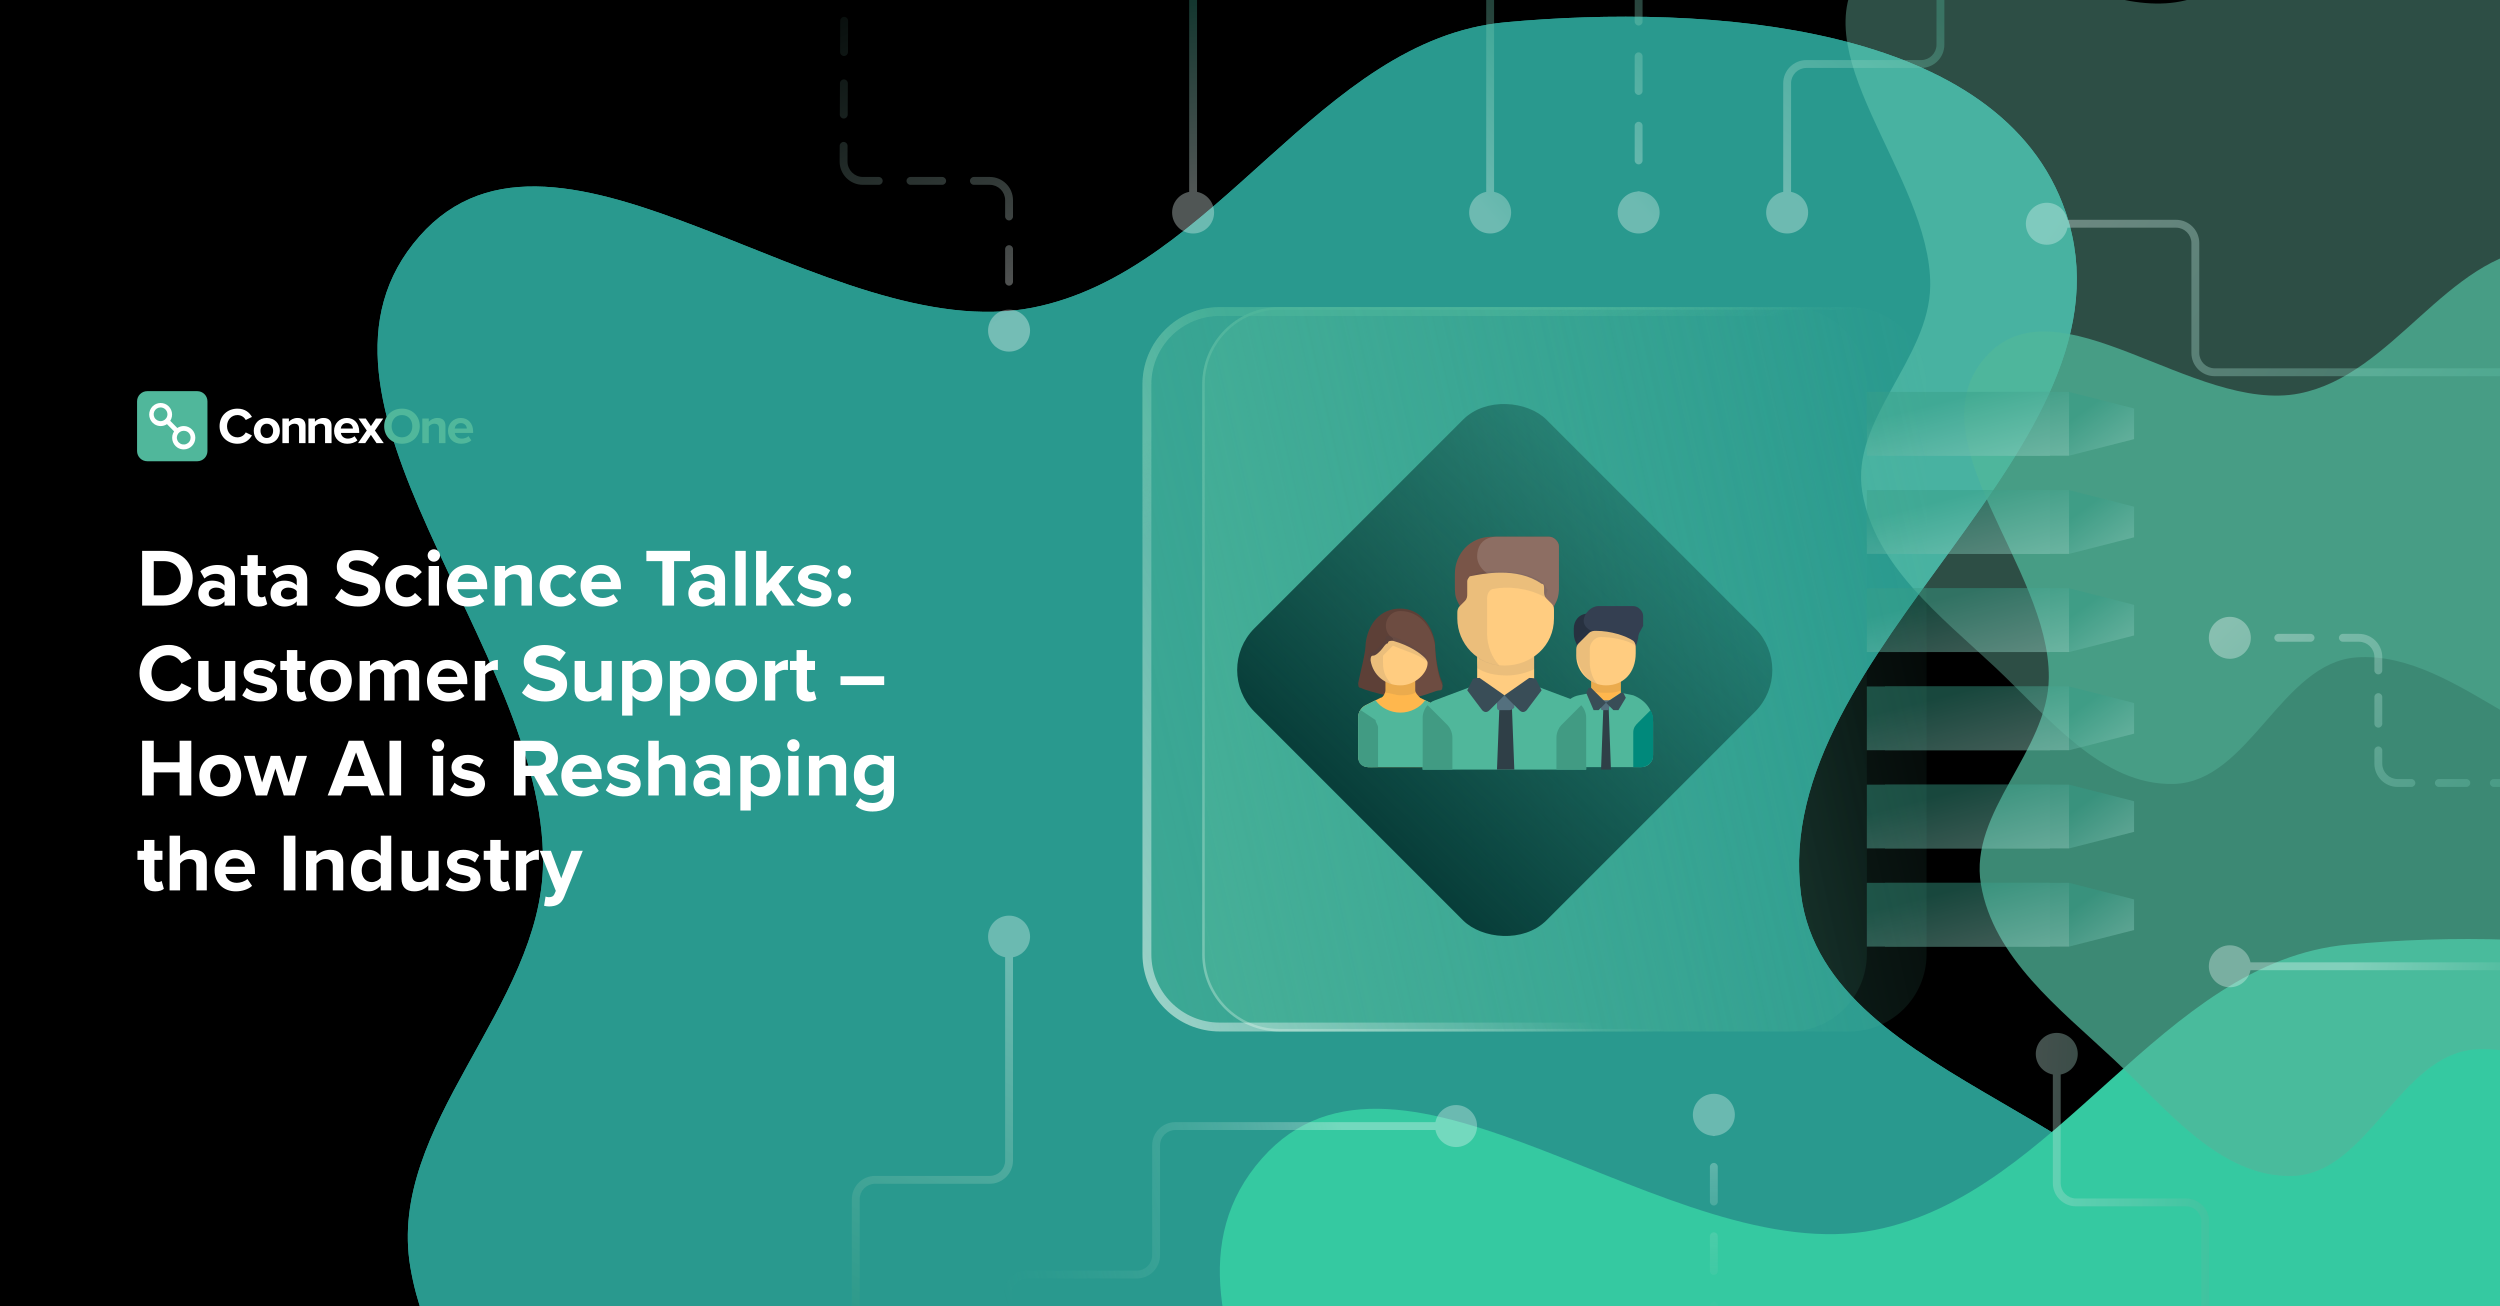 <svg width="1975" height="1032" viewBox="0 0 1975 1032" fill="none" xmlns="http://www.w3.org/2000/svg">
<g clip-path="url(#clip0_2407_10204)">
<rect width="1975" height="1032" fill="black"/>
<g filter="url(#filter0_f_2407_10204)">
<path fill-rule="evenodd" clip-rule="evenodd" d="M1543.8 1398.85C1677.52 1353.77 1768.73 1173.28 1744.42 1034.28C1717.61 880.924 1442.81 861.102 1422.77 706.716C1397.53 512.319 1694.83 353.487 1631.94 167.822C1581.09 17.702 1347.17 3.05 1189.34 17.599C1042 31.18 960.952 214.462 815.779 243.053C653.556 275.002 440.833 62.519 331.498 186.547C218.306 314.952 430.538 510.645 429.001 681.812C427.977 795.76 305.127 888.732 324.182 1001.08C343.386 1114.31 445.056 1192.38 528.905 1270.85C610.603 1347.31 693.337 1454.26 805.193 1451.26C921.483 1448.14 971.123 1264.11 1087.16 1255.87C1249.02 1244.39 1390.04 1450.69 1543.8 1398.85Z" fill="#29998E"/>
<path fill-rule="evenodd" clip-rule="evenodd" d="M1543.8 1398.85C1677.52 1353.77 1768.73 1173.28 1744.42 1034.28C1717.61 880.924 1442.81 861.102 1422.77 706.716C1397.53 512.319 1694.83 353.487 1631.94 167.822C1581.09 17.702 1347.17 3.05 1189.34 17.599C1042 31.18 960.952 214.462 815.779 243.053C653.556 275.002 440.833 62.519 331.498 186.547C218.306 314.952 430.538 510.645 429.001 681.812C427.977 795.76 305.127 888.732 324.182 1001.08C343.386 1114.31 445.056 1192.38 528.905 1270.85C610.603 1347.31 693.337 1454.26 805.193 1451.26C921.483 1448.14 971.123 1264.11 1087.16 1255.87C1249.02 1244.39 1390.04 1450.69 1543.8 1398.85Z" fill="#29998E"/>
</g>
<g filter="url(#filter1_f_2407_10204)">
<path fill-rule="evenodd" clip-rule="evenodd" d="M455.845 -121.926C597.176 -169.575 693.581 -360.337 667.889 -507.255C639.544 -669.341 349.102 -690.292 327.918 -853.468C301.243 -1058.93 615.468 -1226.81 548.996 -1423.04C495.251 -1581.71 248.017 -1597.2 81.202 -1581.82C-74.524 -1567.46 -160.19 -1373.75 -313.629 -1343.53C-485.088 -1309.76 -709.923 -1534.34 -825.482 -1403.25C-945.119 -1267.54 -720.803 -1060.7 -722.428 -879.79C-723.51 -759.354 -853.354 -661.089 -833.215 -542.344C-812.918 -422.672 -705.459 -340.153 -616.836 -257.211C-530.486 -176.397 -443.042 -63.362 -324.817 -66.535C-201.906 -69.833 -149.441 -264.344 -26.794 -273.046C144.279 -285.184 293.329 -67.135 455.845 -121.926Z" fill="#0A97B6"/>
</g>
<g filter="url(#filter2_f_2407_10204)">
<path fill-rule="evenodd" clip-rule="evenodd" d="M2209.23 2127.48C2342.94 2082.4 2434.16 1901.91 2409.85 1762.91C2383.03 1609.55 2108.23 1589.73 2088.19 1435.34C2062.95 1240.95 2360.25 1082.11 2297.36 896.449C2246.51 746.329 2012.59 731.678 1854.76 746.226C1707.43 759.807 1626.38 943.089 1481.2 971.68C1318.98 1003.63 1106.26 791.146 996.921 915.174C883.729 1043.58 1095.96 1239.27 1094.42 1410.44C1093.4 1524.39 970.55 1617.36 989.605 1729.71C1008.81 1842.93 1110.48 1921.01 1194.33 1999.48C1276.03 2075.94 1358.76 2182.89 1470.62 2179.89C1586.91 2176.76 1636.55 1992.73 1752.59 1984.5C1914.44 1973.01 2055.46 2179.32 2209.23 2127.48Z" fill="#35C9A1"/>
</g>
<g filter="url(#filter3_f_2407_10204)">
<path fill-rule="evenodd" clip-rule="evenodd" d="M2095.29 592.49C2163.7 569.423 2210.37 477.075 2197.94 405.951C2184.21 327.485 2043.61 317.343 2033.36 238.349C2020.44 138.883 2172.56 57.615 2140.38 -37.384C2114.36 -114.195 1994.68 -121.691 1913.92 -114.247C1838.53 -107.298 1797.06 -13.52 1722.78 1.11C1639.78 17.457 1530.94 -91.263 1474.99 -27.803C1417.08 37.898 1525.67 138.027 1524.88 225.607C1524.36 283.91 1461.5 331.48 1471.25 388.965C1481.07 446.898 1533.1 486.846 1576 526.998C1617.8 566.121 1660.13 620.841 1717.37 619.305C1776.87 617.708 1802.27 523.545 1861.64 519.333C1944.46 513.456 2016.61 619.015 2095.29 592.49Z" fill="#81DEC6" fill-opacity="0.35"/>
</g>
<g filter="url(#filter4_f_2407_10204)">
<path fill-rule="evenodd" clip-rule="evenodd" d="M2188.97 902.22C2257.38 879.153 2304.05 786.804 2291.62 715.681C2277.9 637.215 2137.29 627.073 2127.04 548.079C2114.12 448.613 2266.24 367.345 2234.06 272.346C2208.04 195.535 2088.36 188.039 2007.6 195.483C1932.21 202.432 1890.74 296.21 1816.46 310.839C1733.46 327.187 1624.62 218.466 1568.67 281.927C1510.76 347.627 1619.35 447.757 1618.56 535.337C1618.04 593.64 1555.18 641.21 1564.93 698.695C1574.76 756.628 1626.78 796.576 1669.68 836.728C1711.48 875.85 1753.81 930.571 1811.05 929.035C1870.55 927.438 1895.95 833.275 1955.32 829.062C2038.14 823.186 2110.29 928.744 2188.97 902.22Z" fill="#50B79B" fill-opacity="0.75"/>
</g>
<g opacity="0.45" filter="url(#filter5_d_2407_10204)">
<path d="M1685.91 710.531L1634.54 697.445V747.805L1685.91 734.72V710.531Z" fill="url(#paint0_linear_2407_10204)"/>
<path d="M1634.54 697.445H1489.16V747.805H1634.54V697.445Z" fill="url(#paint1_linear_2407_10204)"/>
<path d="M1619.41 697.445H1474.8V747.806H1619.41V697.445Z" fill="url(#paint2_linear_2407_10204)"/>
<path d="M1685.91 632.964L1634.54 619.878V670.239L1685.91 657.153V632.964Z" fill="url(#paint3_linear_2407_10204)"/>
<path d="M1634.54 619.878H1489.16V670.239H1634.54V619.878Z" fill="url(#paint4_linear_2407_10204)"/>
<path d="M1619.41 619.878H1474.8V670.239H1619.41V619.878Z" fill="url(#paint5_linear_2407_10204)"/>
<path d="M1685.91 555.42L1634.54 542.303V592.694L1685.91 579.578V555.42Z" fill="url(#paint6_linear_2407_10204)"/>
<path d="M1634.54 542.303H1489.16V592.664H1634.54V542.303Z" fill="url(#paint7_linear_2407_10204)"/>
<path d="M1619.41 542.303H1474.8V592.664H1619.41V542.303Z" fill="url(#paint8_linear_2407_10204)"/>
<path d="M1685.91 477.855L1634.54 464.739V515.13L1685.91 502.013V477.855Z" fill="url(#paint9_linear_2407_10204)"/>
<path d="M1634.54 464.739H1489.16V515.099H1634.54V464.739Z" fill="url(#paint10_linear_2407_10204)"/>
<path d="M1619.41 464.739H1474.8V515.099H1619.41V464.739Z" fill="url(#paint11_linear_2407_10204)"/>
<path d="M1685.91 400.285L1634.54 387.199V437.559L1685.91 424.474V400.285Z" fill="url(#paint12_linear_2407_10204)"/>
<path d="M1634.54 387.199H1489.16V437.559H1634.54V387.199Z" fill="url(#paint13_linear_2407_10204)"/>
<path d="M1619.41 387.199H1474.8V437.56H1619.41V387.199Z" fill="url(#paint14_linear_2407_10204)"/>
<path d="M1685.91 322.714L1634.54 309.628V359.988L1685.91 346.903V322.714Z" fill="url(#paint15_linear_2407_10204)"/>
<path d="M1634.54 309.628H1489.16V359.988H1634.54V309.628Z" fill="url(#paint16_linear_2407_10204)"/>
<path d="M1619.41 309.628H1474.8V359.988H1619.41V309.628Z" fill="url(#paint17_linear_2407_10204)"/>
</g>
<g filter="url(#filter6_b_2407_10204)">
<path d="M1460.98 242.616H1010.76C977.063 242.616 949.75 269.929 949.75 303.622V753.845C949.75 787.538 977.063 814.851 1010.76 814.851H1460.98C1494.67 814.851 1521.98 787.538 1521.98 753.845V303.622C1521.98 269.929 1494.67 242.616 1460.98 242.616Z" fill="url(#paint18_linear_2407_10204)" fill-opacity="0.5"/>
<path d="M1010.76 243.616H1460.98C1494.12 243.616 1520.98 270.482 1520.98 303.622V753.845C1520.98 786.985 1494.12 813.851 1460.98 813.851H1010.76C977.615 813.851 950.75 786.985 950.75 753.845V303.622C950.75 270.482 977.615 243.616 1010.76 243.616Z" stroke="url(#paint19_linear_2407_10204)" stroke-opacity="0.5" stroke-width="2"/>
<path d="M1010.76 243.616H1460.98C1494.12 243.616 1520.98 270.482 1520.98 303.622V753.845C1520.98 786.985 1494.12 813.851 1460.98 813.851H1010.76C977.615 813.851 950.75 786.985 950.75 753.845V303.622C950.75 270.482 977.615 243.616 1010.76 243.616Z" stroke="url(#paint20_linear_2407_10204)" stroke-opacity="0.5" stroke-width="2"/>
</g>
<g filter="url(#filter7_b_2407_10204)">
<path d="M1413.79 242.616H963.567C929.875 242.616 902.562 269.93 902.562 303.622V753.845C902.562 787.538 929.875 814.851 963.567 814.851H1413.79C1447.48 814.851 1474.8 787.538 1474.8 753.845V303.622C1474.8 269.93 1447.48 242.616 1413.79 242.616Z" fill="url(#paint21_linear_2407_10204)" fill-opacity="0.5"/>
<path d="M963.567 246.116H1413.79C1445.55 246.116 1471.3 271.863 1471.3 303.622V753.845C1471.3 785.605 1445.55 811.351 1413.79 811.351H963.567C931.808 811.351 906.062 785.605 906.062 753.845V303.622C906.062 271.863 931.808 246.116 963.567 246.116Z" stroke="url(#paint22_linear_2407_10204)" stroke-opacity="0.5" stroke-width="7"/>
<path d="M963.567 246.116H1413.79C1445.55 246.116 1471.3 271.863 1471.3 303.622V753.845C1471.3 785.605 1445.55 811.351 1413.79 811.351H963.567C931.808 811.351 906.062 785.605 906.062 753.845V303.622C906.062 271.863 931.808 246.116 963.567 246.116Z" stroke="url(#paint23_linear_2407_10204)" stroke-opacity="0.5" stroke-width="7"/>
</g>
<path opacity="0.35" d="M1277.94 167.88C1277.94 177.041 1285.36 184.468 1294.52 184.468C1303.68 184.468 1311.11 177.041 1311.11 167.88C1311.11 158.72 1303.68 151.293 1294.52 151.293C1285.36 151.293 1277.94 158.72 1277.94 167.88ZM1747.19 -536.036C1747.19 -526.875 1754.62 -519.449 1763.78 -519.449C1772.94 -519.449 1780.37 -526.875 1780.37 -536.036C1780.37 -545.196 1772.94 -552.623 1763.78 -552.623C1754.62 -552.623 1747.19 -545.196 1747.19 -536.036ZM1297.63 154.169C1297.63 152.452 1296.24 151.059 1294.52 151.059C1292.81 151.059 1291.41 152.452 1291.41 154.169H1297.63ZM1291.41 126.747C1291.41 128.465 1292.81 129.857 1294.52 129.857C1296.24 129.857 1297.63 128.465 1297.63 126.747H1291.41ZM1297.63 99.325C1297.63 97.607 1296.24 96.215 1294.52 96.215C1292.81 96.215 1291.41 97.607 1291.41 99.325H1297.63ZM1291.41 71.903C1291.41 73.621 1292.81 75.013 1294.52 75.013C1296.24 75.013 1297.63 73.621 1297.63 71.903H1291.41ZM1297.63 44.481C1297.63 42.763 1296.24 41.371 1294.52 41.371C1292.81 41.371 1291.41 42.763 1291.41 44.481H1297.63ZM1291.41 17.059C1291.41 18.776 1292.81 20.169 1294.52 20.169C1296.24 20.169 1297.63 18.776 1297.63 17.059H1291.41ZM1297.63 -10.364C1297.63 -12.081 1296.24 -13.474 1294.52 -13.474C1292.81 -13.474 1291.41 -12.081 1291.41 -10.364H1297.63ZM1291.41 -37.786C1291.41 -36.068 1292.81 -34.675 1294.52 -34.675C1296.24 -34.675 1297.63 -36.068 1297.63 -37.786H1291.41ZM1320.63 -63.638C1322.34 -63.638 1323.74 -65.031 1323.74 -66.748C1323.74 -68.466 1322.34 -69.858 1320.63 -69.858V-63.638ZM1342.33 -69.858C1340.61 -69.858 1339.22 -68.466 1339.22 -66.748C1339.22 -65.031 1340.61 -63.638 1342.33 -63.638V-69.858ZM1364.03 -63.638C1365.75 -63.638 1367.14 -65.031 1367.14 -66.748C1367.14 -68.466 1365.75 -69.858 1364.03 -69.858V-63.638ZM1385.73 -69.858C1384.02 -69.858 1382.62 -68.466 1382.62 -66.748C1382.62 -65.031 1384.02 -63.638 1385.73 -63.638V-69.858ZM1414.95 -94.759C1414.95 -96.477 1413.55 -97.869 1411.84 -97.869C1410.12 -97.869 1408.73 -96.477 1408.73 -94.759H1414.95ZM1408.73 -120.279C1408.73 -118.561 1410.12 -117.169 1411.84 -117.169C1413.55 -117.169 1414.95 -118.561 1414.95 -120.279H1408.73ZM1414.95 -145.798C1414.95 -147.516 1413.55 -148.908 1411.84 -148.908C1410.12 -148.908 1408.73 -147.516 1408.73 -145.798H1414.95ZM1408.73 -171.318C1408.73 -169.6 1410.12 -168.208 1411.84 -168.208C1413.55 -168.208 1414.95 -169.6 1414.95 -171.318H1408.73ZM1414.95 -196.837C1414.95 -198.555 1413.55 -199.947 1411.84 -199.947C1410.12 -199.947 1408.73 -198.555 1408.73 -196.837H1414.95ZM1408.73 -222.357C1408.73 -220.639 1410.12 -219.247 1411.84 -219.247C1413.55 -219.247 1414.95 -220.639 1414.95 -222.357H1408.73ZM1414.95 -247.876C1414.95 -249.594 1413.55 -250.987 1411.84 -250.987C1410.12 -250.987 1408.73 -249.594 1408.73 -247.876H1414.95ZM1408.73 -273.396C1408.73 -271.678 1410.12 -270.286 1411.84 -270.286C1413.55 -270.286 1414.95 -271.678 1414.95 -273.396H1408.73ZM1440.48 -298.297C1442.2 -298.297 1443.59 -299.689 1443.59 -301.407C1443.59 -303.125 1442.2 -304.517 1440.48 -304.517V-298.297ZM1467.27 -304.517C1465.55 -304.517 1464.16 -303.125 1464.16 -301.407C1464.16 -299.689 1465.55 -298.297 1467.27 -298.297V-304.517ZM1494.06 -298.297C1495.77 -298.297 1497.17 -299.689 1497.17 -301.407C1497.17 -303.125 1495.77 -304.517 1494.06 -304.517V-298.297ZM1520.84 -304.517C1519.12 -304.517 1517.73 -303.125 1517.73 -301.407C1517.73 -299.689 1519.12 -298.297 1520.84 -298.297V-304.517ZM1547.63 -298.297C1549.35 -298.297 1550.74 -299.689 1550.74 -301.407C1550.74 -303.125 1549.35 -304.517 1547.63 -304.517V-298.297ZM1574.42 -304.517C1572.7 -304.517 1571.31 -303.125 1571.31 -301.407C1571.31 -299.689 1572.7 -298.297 1574.42 -298.297V-304.517ZM1601.2 -298.297C1602.92 -298.297 1604.31 -299.689 1604.31 -301.407C1604.31 -303.125 1602.92 -304.517 1601.2 -304.517V-298.297ZM1627.99 -304.517C1626.27 -304.517 1624.88 -303.125 1624.88 -301.407C1624.88 -299.689 1626.27 -298.297 1627.99 -298.297V-304.517ZM1654.78 -298.297C1656.49 -298.297 1657.89 -299.689 1657.89 -301.407C1657.89 -303.125 1656.49 -304.517 1654.78 -304.517V-298.297ZM1681.56 -304.517C1679.84 -304.517 1678.45 -303.125 1678.45 -301.407C1678.45 -299.689 1679.84 -298.297 1681.56 -298.297V-304.517ZM1708.35 -298.297C1710.07 -298.297 1711.46 -299.689 1711.46 -301.407C1711.46 -303.125 1710.07 -304.517 1708.35 -304.517V-298.297ZM1735.14 -304.517C1733.42 -304.517 1732.03 -303.125 1732.03 -301.407C1732.03 -299.689 1733.42 -298.297 1735.14 -298.297V-304.517ZM1766.89 -330.37C1766.89 -332.087 1765.5 -333.48 1763.78 -333.48C1762.06 -333.48 1760.67 -332.087 1760.67 -330.37H1766.89ZM1760.67 -357.792C1760.67 -356.074 1762.06 -354.682 1763.78 -354.682C1765.5 -354.682 1766.89 -356.074 1766.89 -357.792H1760.67ZM1766.89 -385.214C1766.89 -386.932 1765.5 -388.324 1763.78 -388.324C1762.06 -388.324 1760.67 -386.932 1760.67 -385.214H1766.89ZM1760.67 -412.636C1760.67 -410.918 1762.06 -409.526 1763.78 -409.526C1765.5 -409.526 1766.89 -410.918 1766.89 -412.636H1760.67ZM1766.89 -440.058C1766.89 -441.776 1765.5 -443.168 1763.78 -443.168C1762.06 -443.168 1760.67 -441.776 1760.67 -440.058H1766.89ZM1760.67 -467.48C1760.67 -465.763 1762.06 -464.37 1763.78 -464.37C1765.5 -464.37 1766.89 -465.763 1766.89 -467.48H1760.67ZM1766.89 -494.902C1766.89 -496.62 1765.5 -498.013 1763.78 -498.013C1762.06 -498.013 1760.67 -496.62 1760.67 -494.902H1766.89ZM1760.67 -522.325C1760.67 -520.607 1762.06 -519.214 1763.78 -519.214C1765.5 -519.214 1766.89 -520.607 1766.89 -522.325H1760.67ZM1297.63 167.88V154.169H1291.41V167.88H1297.63ZM1297.63 126.747V99.325H1291.41V126.747H1297.63ZM1297.63 71.903V44.481H1291.41V71.903H1297.63ZM1297.63 17.059V-10.364H1291.41V17.059H1297.63ZM1297.63 -37.786V-51.497H1291.41V-37.786H1297.63ZM1297.63 -51.497C1297.63 -58.202 1303.07 -63.638 1309.77 -63.638V-69.858C1299.63 -69.858 1291.41 -61.638 1291.41 -51.497H1297.63ZM1309.77 -63.638H1320.63V-69.858H1309.77V-63.638ZM1342.33 -63.638H1364.03V-69.858H1342.33V-63.638ZM1385.73 -63.638H1396.59V-69.858H1385.73V-63.638ZM1396.59 -63.638C1406.73 -63.638 1414.95 -71.859 1414.95 -82H1408.73C1408.73 -75.294 1403.29 -69.858 1396.59 -69.858V-63.638ZM1414.95 -82V-94.759H1408.73V-82H1414.95ZM1414.95 -120.279V-145.798H1408.73V-120.279H1414.95ZM1414.95 -171.318V-196.837H1408.73V-171.318H1414.95ZM1414.95 -222.357V-247.876H1408.73V-222.357H1414.95ZM1414.95 -273.396V-286.156H1408.73V-273.396H1414.95ZM1414.95 -286.156C1414.95 -292.861 1420.38 -298.297 1427.09 -298.297V-304.517C1416.95 -304.517 1408.73 -296.297 1408.73 -286.156H1414.95ZM1427.09 -298.297H1440.48V-304.517H1427.09V-298.297ZM1467.27 -298.297H1494.06V-304.517H1467.27V-298.297ZM1520.84 -298.297H1547.63V-304.517H1520.84V-298.297ZM1574.42 -298.297H1601.2V-304.517H1574.42V-298.297ZM1627.99 -298.297H1654.78V-304.517H1627.99V-298.297ZM1681.56 -298.297H1708.35V-304.517H1681.56V-298.297ZM1735.14 -298.297H1748.53V-304.517H1735.14V-298.297ZM1748.53 -298.297C1758.67 -298.297 1766.89 -306.518 1766.89 -316.659H1760.67C1760.67 -309.953 1755.23 -304.517 1748.53 -304.517V-298.297ZM1766.89 -316.659V-330.37H1760.67V-316.659H1766.89ZM1766.89 -357.792V-385.214H1760.67V-357.792H1766.89ZM1766.89 -412.636V-440.058H1760.67V-412.636H1766.89ZM1766.89 -467.48V-494.902H1760.67V-467.48H1766.89ZM1766.89 -522.325V-536.036H1760.67V-522.325H1766.89Z" fill="url(#paint24_linear_2407_10204)"/>
<path opacity="0.35" d="M1395.25 167.88C1395.25 177.041 1402.68 184.467 1411.84 184.467C1421 184.467 1428.43 177.041 1428.43 167.88C1428.43 158.719 1421 151.293 1411.84 151.293C1402.68 151.293 1395.25 158.719 1395.25 167.88ZM1981.85 -184.063C1981.85 -174.902 1989.28 -167.476 1998.44 -167.476C2007.6 -167.476 2015.03 -174.902 2015.03 -184.063C2015.03 -193.224 2007.6 -200.65 1998.44 -200.65C1989.28 -200.65 1981.85 -193.224 1981.85 -184.063ZM1414.95 167.88V65.817H1408.73V167.88H1414.95ZM1427.09 53.676H1517.68V47.455H1427.09V53.676ZM1536.05 35.314V-168.812H1529.83V35.314H1536.05ZM1548.19 -180.953H1998.44V-187.173H1548.19V-180.953ZM1536.05 -168.812C1536.05 -175.517 1541.48 -180.953 1548.19 -180.953V-187.173C1538.05 -187.173 1529.83 -178.952 1529.83 -168.812H1536.05ZM1517.68 53.676C1527.82 53.676 1536.05 45.455 1536.05 35.314H1529.83C1529.83 42.02 1524.39 47.455 1517.68 47.455V53.676ZM1414.95 65.817C1414.95 59.111 1420.38 53.676 1427.09 53.676V47.455C1416.95 47.455 1408.73 55.676 1408.73 65.817H1414.95Z" fill="url(#paint25_linear_2407_10204)"/>
<path opacity="0.35" d="M659.477 1049.39C659.477 1058.55 666.904 1065.97 676.064 1065.97C685.225 1065.97 692.652 1058.55 692.652 1049.39C692.652 1040.23 685.225 1032.8 676.064 1032.8C666.904 1032.8 659.477 1040.23 659.477 1049.39ZM780.574 739.942C780.574 749.103 788 756.529 797.161 756.529C806.322 756.529 813.748 749.103 813.748 739.942C813.748 730.781 806.322 723.355 797.161 723.355C788 723.355 780.574 730.781 780.574 739.942ZM679.175 1049.39V947.324H672.954V1049.39H679.175ZM691.316 935.182H781.91V928.962H691.316V935.182ZM800.271 916.821V739.942H794.051V916.821H800.271ZM781.91 935.182C792.05 935.182 800.271 926.961 800.271 916.821H794.051C794.051 923.526 788.615 928.962 781.91 928.962V935.182ZM679.175 947.324C679.175 940.618 684.61 935.182 691.316 935.182V928.962C681.175 928.962 672.954 937.183 672.954 947.324H679.175Z" fill="url(#paint26_linear_2407_10204)"/>
<path opacity="0.35" d="M1600.42 176.763C1600.42 185.924 1607.84 193.351 1617 193.351C1626.16 193.351 1633.59 185.924 1633.59 176.763C1633.59 167.603 1626.16 160.176 1617 160.176C1607.84 160.176 1600.42 167.603 1600.42 176.763ZM2304.33 59.449C2304.33 68.61 2311.76 76.036 2320.92 76.036C2330.08 76.036 2337.51 68.61 2337.51 59.449C2337.51 50.288 2330.08 42.862 2320.92 42.862C2311.76 42.862 2304.33 50.288 2304.33 59.449ZM1617 179.874H1719.07V173.653H1617V179.874ZM1731.21 192.015V278.826H1737.43V192.015H1731.21ZM1749.57 297.188H2071.04V290.968H1749.57V297.188ZM2089.4 278.826V74.701H2083.18V278.826H2089.4ZM2101.54 62.559H2320.92V56.339H2101.54V62.559ZM2089.4 74.701C2089.4 67.995 2094.84 62.559 2101.54 62.559V56.339C2091.4 56.339 2083.18 64.56 2083.18 74.701H2089.4ZM2071.04 297.188C2081.18 297.188 2089.4 288.967 2089.4 278.826H2083.18C2083.18 285.532 2077.74 290.968 2071.04 290.968V297.188ZM1731.21 278.826C1731.21 288.967 1739.43 297.188 1749.57 297.188V290.968C1742.86 290.968 1737.43 285.532 1737.43 278.826H1731.21ZM1719.07 179.874C1725.77 179.874 1731.21 185.309 1731.21 192.015H1737.43C1737.43 181.874 1729.21 173.653 1719.07 173.653V179.874Z" fill="url(#paint27_linear_2407_10204)"/>
<path opacity="0.35" d="M1160.62 167.88C1160.62 177.041 1168.05 184.467 1177.21 184.467C1186.37 184.467 1193.8 177.041 1193.8 167.88C1193.8 158.719 1186.37 151.293 1177.21 151.293C1168.05 151.293 1160.62 158.719 1160.62 167.88ZM925.964 -653.35C925.964 -644.189 933.39 -636.763 942.551 -636.763C951.712 -636.763 959.138 -644.189 959.138 -653.35C959.138 -662.511 951.712 -669.937 942.551 -669.937C933.39 -669.937 925.964 -662.511 925.964 -653.35ZM1180.32 167.88V-168.811H1174.1V167.88H1180.32ZM1192.46 -180.952H1280.8V-187.173H1192.46V-180.952ZM1299.16 -199.314V-403.47H1292.94V-199.314H1299.16ZM1280.8 -421.832H957.803V-415.612H1280.8V-421.832ZM945.661 -433.973V-653.35H939.441V-433.973H945.661ZM957.803 -421.832C951.097 -421.832 945.661 -427.268 945.661 -433.973H939.441C939.441 -423.832 947.662 -415.612 957.803 -415.612V-421.832ZM1299.16 -403.47C1299.16 -413.611 1290.94 -421.832 1280.8 -421.832V-415.612C1287.5 -415.612 1292.94 -410.176 1292.94 -403.47H1299.16ZM1280.8 -180.952C1290.94 -180.952 1299.16 -189.173 1299.16 -199.314H1292.94C1292.94 -192.609 1287.5 -187.173 1280.8 -187.173V-180.952ZM1180.32 -168.811C1180.32 -175.517 1185.76 -180.952 1192.46 -180.952V-187.173C1182.32 -187.173 1174.1 -178.952 1174.1 -168.811H1180.32Z" fill="url(#paint28_linear_2407_10204)"/>
<path opacity="0.35" d="M1608.26 832.571C1608.26 841.732 1615.69 849.158 1624.85 849.158C1634.01 849.158 1641.43 841.732 1641.43 832.571C1641.43 823.41 1634.01 815.984 1624.85 815.984C1615.69 815.984 1608.26 823.41 1608.26 832.571ZM1496.22 1555.86C1496.22 1565.03 1503.65 1572.45 1512.81 1572.45C1521.97 1572.45 1529.4 1565.03 1529.4 1555.86C1529.4 1546.7 1521.97 1539.28 1512.81 1539.28C1503.65 1539.28 1496.22 1546.7 1496.22 1555.86ZM1621.74 832.571V934.634H1627.96V832.571H1621.74ZM1640.1 952.996H1726.91V946.776H1640.1V952.996ZM1739.05 965.137V1305.95H1745.27V965.137H1739.05ZM1726.91 1318.1H1528.06V1324.32H1726.91V1318.1ZM1509.7 1336.46V1555.86H1515.92V1336.46H1509.7ZM1528.06 1318.1C1517.92 1318.1 1509.7 1326.32 1509.7 1336.46H1515.92C1515.92 1329.75 1521.36 1324.32 1528.06 1324.32V1318.1ZM1739.05 1305.95C1739.05 1312.66 1733.61 1318.1 1726.91 1318.1V1324.32C1737.05 1324.32 1745.27 1316.09 1745.27 1305.95H1739.05ZM1726.91 952.996C1733.61 952.996 1739.05 958.432 1739.05 965.137H1745.27C1745.27 954.996 1737.05 946.776 1726.91 946.776V952.996ZM1621.74 934.634C1621.74 944.775 1629.96 952.996 1640.1 952.996V946.776C1633.39 946.776 1627.96 941.34 1627.96 934.634H1621.74Z" fill="url(#paint29_linear_2407_10204)"/>
<path opacity="0.35" d="M1744.98 763.364C1744.98 772.525 1752.41 779.951 1761.57 779.951C1770.73 779.951 1778.16 772.525 1778.16 763.364C1778.16 754.203 1770.73 746.777 1761.57 746.777C1752.41 746.777 1744.98 754.203 1744.98 763.364ZM2448.9 997.992C2448.9 1007.15 2456.33 1014.58 2465.49 1014.58C2474.65 1014.58 2482.07 1007.15 2482.07 997.992C2482.07 988.831 2474.65 981.405 2465.49 981.405C2456.33 981.405 2448.9 988.831 2448.9 997.992ZM1761.57 766.474H1980.95V760.254H1761.57V766.474ZM1993.09 778.615V865.427H1999.31V778.615H1993.09ZM2011.45 883.788H2215.58V877.568H2011.45V883.788ZM2227.72 895.93V982.741H2233.94V895.93H2227.72ZM2246.08 1001.1H2465.49V994.882H2246.08V1001.1ZM2227.72 982.741C2227.72 992.882 2235.94 1001.1 2246.08 1001.1V994.882C2239.37 994.882 2233.94 989.446 2233.94 982.741H2227.72ZM2215.58 883.788C2222.28 883.788 2227.72 889.224 2227.72 895.93H2233.94C2233.94 885.789 2225.72 877.568 2215.58 877.568V883.788ZM1993.09 865.427C1993.09 875.567 2001.31 883.788 2011.45 883.788V877.568C2004.74 877.568 1999.31 872.132 1999.31 865.427H1993.09ZM1980.95 766.474C1987.65 766.474 1993.09 771.91 1993.09 778.615H1999.31C1999.31 768.474 1991.09 760.254 1980.95 760.254V766.474Z" fill="url(#paint30_linear_2407_10204)"/>
<path opacity="0.35" d="M1744.98 503.876C1744.98 513.037 1752.41 520.463 1761.57 520.463C1770.73 520.463 1778.16 513.037 1778.16 503.876C1778.16 494.715 1770.73 487.289 1761.57 487.289C1752.41 487.289 1744.98 494.715 1744.98 503.876ZM2448.9 735.881C2448.9 745.042 2456.33 752.468 2465.49 752.468C2474.65 752.468 2482.07 745.042 2482.07 735.881C2482.07 726.72 2474.65 719.294 2465.49 719.294C2456.33 719.294 2448.9 726.72 2448.9 735.881ZM1774.33 506.986C1776.05 506.986 1777.44 505.593 1777.44 503.876C1777.44 502.158 1776.05 500.766 1774.33 500.766V506.986ZM1799.84 500.766C1798.13 500.766 1796.73 502.158 1796.73 503.876C1796.73 505.593 1798.13 506.986 1799.84 506.986V500.766ZM1825.36 506.986C1827.08 506.986 1828.47 505.593 1828.47 503.876C1828.47 502.158 1827.08 500.766 1825.36 500.766V506.986ZM1850.87 500.766C1849.16 500.766 1847.76 502.158 1847.76 503.876C1847.76 505.593 1849.16 506.986 1850.87 506.986V500.766ZM1875.77 529.651C1875.77 531.368 1877.17 532.761 1878.88 532.761C1880.6 532.761 1881.99 531.368 1881.99 529.651H1875.77ZM1881.99 550.698C1881.99 548.98 1880.6 547.588 1878.88 547.588C1877.17 547.588 1875.77 548.98 1875.77 550.698H1881.99ZM1875.77 571.745C1875.77 573.462 1877.17 574.855 1878.88 574.855C1880.6 574.855 1881.99 573.462 1881.99 571.745H1875.77ZM1881.99 592.792C1881.99 591.074 1880.6 589.682 1878.88 589.682C1877.17 589.682 1875.77 591.074 1875.77 592.792H1881.99ZM1904.99 621.677C1906.71 621.677 1908.1 620.284 1908.1 618.567C1908.1 616.849 1906.71 615.457 1904.99 615.457V621.677ZM1926.7 615.457C1924.98 615.457 1923.59 616.849 1923.59 618.567C1923.59 620.284 1924.98 621.677 1926.7 621.677V615.457ZM1948.41 621.677C1950.13 621.677 1951.52 620.284 1951.52 618.567C1951.52 616.849 1950.13 615.457 1948.41 615.457V621.677ZM1970.12 615.457C1968.4 615.457 1967.01 616.849 1967.01 618.567C1967.01 620.284 1968.4 621.677 1970.12 621.677V615.457ZM1999.34 592.792C1999.34 591.074 1997.95 589.682 1996.23 589.682C1994.51 589.682 1993.12 591.074 1993.12 592.792H1999.34ZM1993.12 571.745C1993.12 573.462 1994.51 574.855 1996.23 574.855C1997.95 574.855 1999.34 573.462 1999.34 571.745H1993.12ZM1999.34 550.698C1999.34 548.98 1997.95 547.588 1996.23 547.588C1994.51 547.588 1993.12 548.98 1993.12 550.698H1999.34ZM1993.12 529.651C1993.12 531.368 1994.51 532.761 1996.23 532.761C1997.95 532.761 1999.34 531.368 1999.34 529.651H1993.12ZM2024.24 506.986C2025.96 506.986 2027.35 505.593 2027.35 503.876C2027.35 502.158 2025.96 500.766 2024.24 500.766V506.986ZM2049.75 500.766C2048.04 500.766 2046.64 502.158 2046.64 503.876C2046.64 505.593 2048.04 506.986 2049.75 506.986V500.766ZM2075.27 506.986C2076.99 506.986 2078.38 505.593 2078.38 503.876C2078.38 502.158 2076.99 500.766 2075.27 500.766V506.986ZM2100.79 500.766C2099.07 500.766 2097.68 502.158 2097.68 503.876C2097.68 505.593 2099.07 506.986 2100.79 506.986V500.766ZM2126.3 506.986C2128.02 506.986 2129.41 505.593 2129.41 503.876C2129.41 502.158 2128.02 500.766 2126.3 500.766V506.986ZM2151.82 500.766C2150.1 500.766 2148.71 502.158 2148.71 503.876C2148.71 505.593 2150.1 506.986 2151.82 506.986V500.766ZM2177.33 506.986C2179.05 506.986 2180.44 505.593 2180.44 503.876C2180.44 502.158 2179.05 500.766 2177.33 500.766V506.986ZM2202.85 500.766C2201.13 500.766 2199.74 502.158 2199.74 503.876C2199.74 505.593 2201.13 506.986 2202.85 506.986V500.766ZM2227.75 531.721C2227.75 533.439 2229.14 534.831 2230.86 534.831C2232.58 534.831 2233.97 533.439 2233.97 531.721H2227.75ZM2233.97 556.909C2233.97 555.191 2232.58 553.799 2230.86 553.799C2229.14 553.799 2227.75 555.191 2227.75 556.909H2233.97ZM2227.75 582.097C2227.75 583.814 2229.14 585.207 2230.86 585.207C2232.58 585.207 2233.97 583.814 2233.97 582.097H2227.75ZM2233.97 607.284C2233.97 605.567 2232.58 604.174 2230.86 604.174C2229.14 604.174 2227.75 605.567 2227.75 607.284H2233.97ZM2227.75 632.472C2227.75 634.19 2229.14 635.582 2230.86 635.582C2232.58 635.582 2233.97 634.19 2233.97 632.472H2227.75ZM2233.97 657.66C2233.97 655.942 2232.58 654.55 2230.86 654.55C2229.14 654.55 2227.75 655.942 2227.75 657.66H2233.97ZM2227.75 682.848C2227.75 684.565 2229.14 685.958 2230.86 685.958C2232.58 685.958 2233.97 684.565 2233.97 682.848H2227.75ZM2233.97 708.036C2233.97 706.318 2232.58 704.926 2230.86 704.926C2229.14 704.926 2227.75 706.318 2227.75 708.036H2233.97ZM2259.82 738.991C2261.54 738.991 2262.93 737.599 2262.93 735.881C2262.93 734.163 2261.54 732.771 2259.82 732.771V738.991ZM2287.24 732.771C2285.52 732.771 2284.13 734.163 2284.13 735.881C2284.13 737.599 2285.52 738.991 2287.24 738.991V732.771ZM2314.66 738.991C2316.38 738.991 2317.77 737.599 2317.77 735.881C2317.77 734.163 2316.38 732.771 2314.66 732.771V738.991ZM2342.09 732.771C2340.37 732.771 2338.98 734.163 2338.98 735.881C2338.98 737.599 2340.37 738.991 2342.09 738.991V732.771ZM2369.51 738.991C2371.23 738.991 2372.62 737.599 2372.62 735.881C2372.62 734.163 2371.23 732.771 2369.51 732.771V738.991ZM2396.93 732.771C2395.21 732.771 2393.82 734.163 2393.82 735.881C2393.82 737.599 2395.21 738.991 2396.93 738.991V732.771ZM2424.35 738.991C2426.07 738.991 2427.46 737.599 2427.46 735.881C2427.46 734.163 2426.07 732.771 2424.35 732.771V738.991ZM2451.77 732.771C2450.06 732.771 2448.66 734.163 2448.66 735.881C2448.66 737.599 2450.06 738.991 2451.77 738.991V732.771ZM1761.57 506.986H1774.33V500.766H1761.57V506.986ZM1799.84 506.986H1825.36V500.766H1799.84V506.986ZM1850.87 506.986H1863.63V500.766H1850.87V506.986ZM1863.63 506.986C1870.34 506.986 1875.77 512.422 1875.77 519.127H1881.99C1881.99 508.986 1873.77 500.766 1863.63 500.766V506.986ZM1875.77 519.127V529.651H1881.99V519.127H1875.77ZM1875.77 550.698V571.745H1881.99V550.698H1875.77ZM1875.77 592.792V603.315H1881.99V592.792H1875.77ZM1875.77 603.315C1875.77 613.456 1883.99 621.677 1894.14 621.677V615.457C1887.43 615.457 1881.99 610.021 1881.99 603.315H1875.77ZM1894.14 621.677H1904.99V615.457H1894.14V621.677ZM1926.7 621.677H1948.41V615.457H1926.7V621.677ZM1970.12 621.677H1980.98V615.457H1970.12V621.677ZM1980.98 621.677C1991.12 621.677 1999.34 613.456 1999.34 603.315H1993.12C1993.12 610.021 1987.68 615.457 1980.98 615.457V621.677ZM1999.34 603.315V592.792H1993.12V603.315H1999.34ZM1999.34 571.745V550.698H1993.12V571.745H1999.34ZM1999.34 529.651V519.127H1993.12V529.651H1999.34ZM1999.34 519.127C1999.34 512.422 2004.77 506.986 2011.48 506.986V500.766C2001.34 500.766 1993.12 508.986 1993.12 519.127H1999.34ZM2011.48 506.986H2024.24V500.766H2011.48V506.986ZM2049.75 506.986H2075.27V500.766H2049.75V506.986ZM2100.79 506.986H2126.3V500.766H2100.79V506.986ZM2151.82 506.986H2177.33V500.766H2151.82V506.986ZM2202.85 506.986H2215.61V500.766H2202.85V506.986ZM2215.61 506.986C2222.31 506.986 2227.75 512.422 2227.75 519.127H2233.97C2233.97 508.986 2225.75 500.766 2215.61 500.766V506.986ZM2227.75 519.127V531.721H2233.97V519.127H2227.75ZM2227.75 556.909V582.097H2233.97V556.909H2227.75ZM2227.75 607.284V632.472H2233.97V607.284H2227.75ZM2227.75 657.66V682.848H2233.97V657.66H2227.75ZM2227.75 708.036V720.63H2233.97V708.036H2227.75ZM2227.75 720.63C2227.75 730.77 2235.97 738.991 2246.11 738.991V732.771C2239.4 732.771 2233.97 727.335 2233.97 720.63H2227.75ZM2246.11 738.991H2259.82V732.771H2246.11V738.991ZM2287.24 738.991H2314.66V732.771H2287.24V738.991ZM2342.09 738.991H2369.51V732.771H2342.09V738.991ZM2396.93 738.991H2424.35V732.771H2396.93V738.991ZM2451.77 738.991H2465.49V732.771H2451.77V738.991Z" fill="url(#paint31_linear_2407_10204)"/>
<path opacity="0.35" d="M1337.36 880.678C1337.36 889.839 1344.78 897.265 1353.94 897.265C1363.11 897.265 1370.53 889.839 1370.53 880.678C1370.53 871.517 1363.11 864.091 1353.94 864.091C1344.78 864.091 1337.36 871.517 1337.36 880.678ZM868.07 1349.97C868.07 1359.13 875.496 1366.55 884.657 1366.55C893.818 1366.55 901.244 1359.13 901.244 1349.97C901.244 1340.8 893.818 1333.38 884.657 1333.38C875.496 1333.38 868.07 1340.8 868.07 1349.97ZM898.368 1353.08C900.085 1353.08 901.478 1351.68 901.478 1349.97C901.478 1348.25 900.085 1346.86 898.368 1346.86V1353.08ZM925.79 1346.86C924.072 1346.86 922.68 1348.25 922.68 1349.97C922.68 1351.68 924.072 1353.08 925.79 1353.08V1346.86ZM953.212 1353.08C954.93 1353.08 956.322 1351.68 956.322 1349.97C956.322 1348.25 954.93 1346.86 953.212 1346.86V1353.08ZM980.634 1346.86C978.917 1346.86 977.524 1348.25 977.524 1349.97C977.524 1351.68 978.917 1353.08 980.634 1353.08V1346.86ZM1008.06 1353.08C1009.77 1353.08 1011.17 1351.68 1011.17 1349.97C1011.17 1348.25 1009.77 1346.86 1008.06 1346.86V1353.08ZM1035.48 1346.86C1033.76 1346.86 1032.37 1348.25 1032.37 1349.97C1032.37 1351.68 1033.76 1353.08 1035.48 1353.08V1346.86ZM1062.9 1353.08C1064.62 1353.08 1066.01 1351.68 1066.01 1349.97C1066.01 1348.25 1064.62 1346.86 1062.9 1346.86V1353.08ZM1090.32 1346.86C1088.61 1346.86 1087.21 1348.25 1087.21 1349.97C1087.21 1351.68 1088.61 1353.08 1090.32 1353.08V1346.86ZM1122.4 1321.95C1122.4 1320.24 1121 1318.84 1119.29 1318.84C1117.57 1318.84 1116.18 1320.24 1116.18 1321.95H1122.4ZM1116.18 1296.43C1116.18 1298.15 1117.57 1299.54 1119.29 1299.54C1121 1299.54 1122.4 1298.15 1122.4 1296.43H1116.18ZM1122.4 1270.92C1122.4 1269.2 1121 1267.81 1119.29 1267.81C1117.57 1267.81 1116.18 1269.2 1116.18 1270.92H1122.4ZM1116.18 1245.4C1116.18 1247.11 1117.57 1248.51 1119.29 1248.51C1121 1248.51 1122.4 1247.11 1122.4 1245.4H1116.18ZM1122.4 1219.88C1122.4 1218.16 1121 1216.77 1119.29 1216.77C1117.57 1216.77 1116.18 1218.16 1116.18 1219.88H1122.4ZM1116.18 1194.36C1116.18 1196.07 1117.57 1197.47 1119.29 1197.47C1121 1197.47 1122.4 1196.07 1122.4 1194.36H1116.18ZM1122.4 1168.84C1122.4 1167.12 1121 1165.73 1119.29 1165.73C1117.57 1165.73 1116.18 1167.12 1116.18 1168.84H1122.4ZM1116.18 1143.32C1116.18 1145.04 1117.57 1146.43 1119.29 1146.43C1121 1146.43 1122.4 1145.04 1122.4 1143.32H1116.18ZM1147.3 1118.42C1149.01 1118.42 1150.41 1117.02 1150.41 1115.31C1150.41 1113.59 1149.01 1112.2 1147.3 1112.2V1118.42ZM1172.82 1112.2C1171.1 1112.2 1169.71 1113.59 1169.71 1115.31C1169.71 1117.02 1171.1 1118.42 1172.82 1118.42V1112.2ZM1198.34 1118.42C1200.05 1118.42 1201.45 1117.02 1201.45 1115.31C1201.45 1113.59 1200.05 1112.2 1198.34 1112.2V1118.42ZM1223.85 1112.2C1222.14 1112.2 1220.74 1113.59 1220.74 1115.31C1220.74 1117.02 1222.14 1118.42 1223.85 1118.42V1112.2ZM1249.37 1118.42C1251.09 1118.42 1252.48 1117.02 1252.48 1115.31C1252.48 1113.59 1251.09 1112.2 1249.37 1112.2V1118.42ZM1274.89 1112.2C1273.18 1112.2 1271.78 1113.59 1271.78 1115.31C1271.78 1117.02 1273.18 1118.42 1274.89 1118.42V1112.2ZM1300.41 1118.42C1302.13 1118.42 1303.52 1117.02 1303.52 1115.31C1303.52 1113.59 1302.13 1112.2 1300.41 1112.2V1118.42ZM1325.93 1112.2C1324.22 1112.2 1322.82 1113.59 1322.82 1115.31C1322.82 1117.02 1324.22 1118.42 1325.93 1118.42V1112.2ZM1357.05 1086.34C1357.05 1084.63 1355.66 1083.23 1353.94 1083.23C1352.23 1083.23 1350.83 1084.63 1350.83 1086.34H1357.05ZM1350.83 1058.92C1350.83 1060.64 1352.23 1062.03 1353.94 1062.03C1355.66 1062.03 1357.05 1060.64 1357.05 1058.92H1350.83ZM1357.05 1031.5C1357.05 1029.78 1355.66 1028.39 1353.94 1028.39C1352.23 1028.39 1350.83 1029.78 1350.83 1031.5H1357.05ZM1350.83 1004.08C1350.83 1005.8 1352.23 1007.19 1353.94 1007.19C1355.66 1007.19 1357.05 1005.8 1357.05 1004.08H1350.83ZM1357.05 976.656C1357.05 974.938 1355.66 973.546 1353.94 973.546C1352.23 973.546 1350.83 974.938 1350.83 976.656H1357.05ZM1350.83 949.234C1350.83 950.951 1352.23 952.344 1353.94 952.344C1355.66 952.344 1357.05 950.951 1357.05 949.234H1350.83ZM1357.05 921.811C1357.05 920.094 1355.66 918.701 1353.94 918.701C1352.23 918.701 1350.83 920.094 1350.83 921.811H1357.05ZM1350.83 894.389C1350.83 896.107 1352.23 897.499 1353.94 897.499C1355.66 897.499 1357.05 896.107 1357.05 894.389H1350.83ZM884.657 1353.08H898.368V1346.86H884.657V1353.08ZM925.79 1353.08H953.212V1346.86H925.79V1353.08ZM980.634 1353.08H1008.06V1346.86H980.634V1353.08ZM1035.48 1353.08H1062.9V1346.86H1035.48V1353.08ZM1090.32 1353.08H1104.03V1346.86H1090.32V1353.08ZM1104.03 1353.08C1114.17 1353.08 1122.4 1344.85 1122.4 1334.71H1116.18C1116.18 1341.42 1110.74 1346.86 1104.03 1346.86V1353.08ZM1122.4 1334.71V1321.95H1116.18V1334.71H1122.4ZM1122.4 1296.43V1270.92H1116.18V1296.43H1122.4ZM1122.4 1245.4V1219.88H1116.18V1245.4H1122.4ZM1122.4 1194.36V1168.84H1116.18V1194.36H1122.4ZM1122.4 1143.32V1130.56H1116.18V1143.32H1122.4ZM1122.4 1130.56C1122.4 1123.85 1127.83 1118.42 1134.54 1118.42V1112.2C1124.4 1112.2 1116.18 1120.42 1116.18 1130.56H1122.4ZM1134.54 1118.42H1147.3V1112.2H1134.54V1118.42ZM1172.82 1118.42H1198.34V1112.2H1172.82V1118.42ZM1223.85 1118.42H1249.37V1112.2H1223.85V1118.42ZM1274.89 1118.42H1300.41V1112.2H1274.89V1118.42ZM1325.93 1118.42H1338.69V1112.2H1325.93V1118.42ZM1338.69 1118.42C1348.83 1118.42 1357.05 1110.2 1357.05 1100.06H1350.83C1350.83 1106.76 1345.4 1112.2 1338.69 1112.2V1118.42ZM1357.05 1100.06V1086.34H1350.83V1100.06H1357.05ZM1357.05 1058.92V1031.5H1350.83V1058.92H1357.05ZM1357.05 1004.08V976.656H1350.83V1004.08H1357.05ZM1357.05 949.234V921.811H1350.83V949.234H1357.05ZM1357.05 894.389V880.678H1350.83V894.389H1357.05Z" fill="url(#paint32_linear_2407_10204)"/>
<path opacity="0.35" d="M1133.71 889.583C1133.71 898.743 1141.13 906.17 1150.29 906.17C1159.45 906.17 1166.88 898.743 1166.88 889.583C1166.88 880.422 1159.45 872.995 1150.29 872.995C1141.13 872.995 1133.71 880.422 1133.71 889.583ZM427.441 1124.21C427.441 1133.37 434.868 1140.8 444.029 1140.8C453.189 1140.8 460.616 1133.37 460.616 1124.21C460.616 1115.05 453.189 1107.62 444.029 1107.62C434.868 1107.62 427.441 1115.05 427.441 1124.21ZM1150.29 886.472H928.568V892.693H1150.29V886.472ZM910.206 904.834V991.645H916.426V904.834H910.206ZM898.065 1003.79H811.253V1010.01H898.065V1003.79ZM792.892 1022.15V1108.96H799.112V1022.15H792.892ZM780.75 1121.1H444.029V1127.32H780.75V1121.1ZM792.892 1108.96C792.892 1115.66 787.456 1121.1 780.75 1121.1V1127.32C790.891 1127.32 799.112 1119.1 799.112 1108.96H792.892ZM811.253 1003.79C801.113 1003.79 792.892 1012.01 792.892 1022.15H799.112C799.112 1015.44 804.548 1010.01 811.253 1010.01V1003.79ZM910.206 991.645C910.206 998.351 904.77 1003.79 898.065 1003.79V1010.01C908.205 1010.01 916.426 1001.79 916.426 991.645H910.206ZM928.568 886.472C918.427 886.472 910.206 894.693 910.206 904.834H916.426C916.426 898.128 921.862 892.693 928.568 892.693V886.472Z" fill="url(#paint33_linear_2407_10204)"/>
<path opacity="0.35" d="M780.574 261.194C780.574 270.355 788 277.782 797.161 277.782C806.322 277.782 813.748 270.355 813.748 261.194C813.748 252.034 806.322 244.607 797.161 244.607C788 244.607 780.574 252.034 780.574 261.194ZM286.413 -252.062C286.413 -242.901 293.839 -235.475 303 -235.475C312.161 -235.475 319.587 -242.901 319.587 -252.062C319.587 -261.223 312.161 -268.649 303 -268.649C293.839 -268.649 286.413 -261.223 286.413 -252.062ZM667.457 -119.433L664.347 -119.446L667.457 -119.433ZM666.426 127.589L669.536 127.602L666.426 127.589ZM314.54 -248.952C316.257 -248.952 317.65 -250.344 317.65 -252.062C317.65 -253.78 316.257 -255.172 314.54 -255.172V-248.952ZM337.619 -255.172C335.902 -255.172 334.509 -253.78 334.509 -252.062C334.509 -250.344 335.902 -248.952 337.619 -248.952V-255.172ZM360.699 -248.952C362.417 -248.952 363.809 -250.344 363.809 -252.062C363.809 -253.78 362.417 -255.172 360.699 -255.172V-248.952ZM383.779 -255.172C382.061 -255.172 380.669 -253.78 380.669 -252.062C380.669 -250.344 382.061 -248.952 383.779 -248.952V-255.172ZM406.858 -248.952C408.576 -248.952 409.968 -250.344 409.968 -252.062C409.968 -253.78 408.576 -255.172 406.858 -255.172V-248.952ZM429.938 -255.172C428.22 -255.172 426.828 -253.78 426.828 -252.062C426.828 -250.344 428.22 -248.952 429.938 -248.952V-255.172ZM453.017 -248.952C454.735 -248.952 456.127 -250.344 456.127 -252.062C456.127 -253.78 454.735 -255.172 453.017 -255.172V-248.952ZM476.097 -255.172C474.379 -255.172 472.987 -253.78 472.987 -252.062C472.987 -250.344 474.379 -248.952 476.097 -248.952V-255.172ZM499.177 -248.952C500.894 -248.952 502.287 -250.344 502.287 -252.062C502.287 -253.78 500.894 -255.172 499.177 -255.172V-248.952ZM522.256 -255.172C520.539 -255.172 519.146 -253.78 519.146 -252.062C519.146 -250.344 520.539 -248.952 522.256 -248.952V-255.172ZM545.937 -225.959C545.937 -224.241 547.33 -222.849 549.047 -222.849C550.765 -222.849 552.158 -224.241 552.158 -225.959H545.937ZM552.158 -204.256C552.158 -205.974 550.765 -207.366 549.047 -207.366C547.33 -207.366 545.937 -205.974 545.937 -204.256H552.158ZM545.937 -182.553C545.937 -180.836 547.33 -179.443 549.047 -179.443C550.765 -179.443 552.158 -180.836 552.158 -182.553H545.937ZM552.158 -160.851C552.158 -162.568 550.765 -163.961 549.047 -163.961C547.33 -163.961 545.937 -162.568 545.937 -160.851H552.158ZM575.287 -131.638C577.005 -131.638 578.397 -133.03 578.397 -134.748C578.397 -136.465 577.005 -137.858 575.287 -137.858V-131.638ZM597.264 -137.858C595.546 -137.858 594.154 -136.465 594.154 -134.748C594.154 -133.03 595.546 -131.638 597.264 -131.638V-137.858ZM619.241 -131.638C620.958 -131.638 622.351 -133.03 622.351 -134.748C622.351 -136.465 620.958 -137.858 619.241 -137.858V-131.638ZM641.217 -137.858C639.5 -137.858 638.107 -136.465 638.107 -134.748C638.107 -133.03 639.5 -131.638 641.217 -131.638V-137.858ZM664.295 -107.095C664.288 -105.377 665.675 -103.979 667.392 -103.971C669.11 -103.964 670.508 -105.351 670.515 -107.069L664.295 -107.095ZM670.412 -82.366C670.419 -84.084 669.033 -85.482 667.315 -85.489C665.597 -85.497 664.199 -84.11 664.192 -82.392L670.412 -82.366ZM664.089 -57.69C664.082 -55.973 665.468 -54.574 667.186 -54.567C668.904 -54.56 670.302 -55.947 670.309 -57.664L664.089 -57.69ZM670.206 -32.962C670.213 -34.68 668.827 -36.078 667.109 -36.085C665.391 -36.092 663.993 -34.706 663.986 -32.988L670.206 -32.962ZM663.883 -8.286C663.876 -6.568 665.262 -5.17 666.98 -5.163C668.697 -5.156 670.096 -6.542 670.103 -8.26L663.883 -8.286ZM670 16.442C670.007 14.725 668.62 13.326 666.903 13.319C665.185 13.312 663.787 14.699 663.78 16.416L670 16.442ZM663.676 41.118C663.669 42.836 665.056 44.234 666.774 44.242C668.491 44.249 669.889 42.862 669.897 41.144L663.676 41.118ZM669.793 65.847C669.801 64.129 668.414 62.731 666.696 62.724C664.979 62.716 663.581 64.103 663.573 65.821L669.793 65.847ZM663.47 90.523C663.463 92.24 664.85 93.639 666.567 93.646C668.285 93.653 669.683 92.266 669.69 90.549L663.47 90.523ZM669.587 115.251C669.594 113.533 668.208 112.135 666.49 112.128C664.773 112.121 663.374 113.507 663.367 115.225L669.587 115.251ZM694.206 146.014C695.924 146.014 697.316 144.622 697.316 142.904C697.316 141.186 695.924 139.794 694.206 139.794V146.014ZM719.264 139.794C717.547 139.794 716.154 141.186 716.154 142.904C716.154 144.622 717.547 146.014 719.264 146.014V139.794ZM744.322 146.014C746.04 146.014 747.432 144.622 747.432 142.904C747.432 141.186 746.04 139.794 744.322 139.794V146.014ZM769.38 139.794C767.663 139.794 766.27 141.186 766.27 142.904C766.27 144.622 767.663 146.014 769.38 146.014V139.794ZM794.051 171.035C794.051 172.753 795.443 174.146 797.161 174.146C798.879 174.146 800.271 172.753 800.271 171.035H794.051ZM800.271 196.795C800.271 195.078 798.879 193.685 797.161 193.685C795.443 193.685 794.051 195.078 794.051 196.795H800.271ZM794.051 222.555C794.051 224.273 795.443 225.665 797.161 225.665C798.879 225.665 800.271 224.273 800.271 222.555H794.051ZM800.271 248.315C800.271 246.597 798.879 245.204 797.161 245.204C795.443 245.204 794.051 246.597 794.051 248.315H800.271ZM303 -248.952H314.54V-255.172H303V-248.952ZM337.619 -248.952H360.699V-255.172H337.619V-248.952ZM383.779 -248.952H406.858V-255.172H383.779V-248.952ZM429.938 -248.952H453.017V-255.172H429.938V-248.952ZM476.097 -248.952H499.177V-255.172H476.097V-248.952ZM522.256 -248.952H533.796V-255.172H522.256V-248.952ZM533.796 -248.952C540.501 -248.952 545.937 -243.516 545.937 -236.811H552.158C552.158 -246.951 543.937 -255.172 533.796 -255.172V-248.952ZM545.937 -236.811V-225.959H552.158V-236.811H545.937ZM545.937 -204.256V-182.553H552.158V-204.256H545.937ZM545.937 -160.851V-149.999H552.158V-160.851H545.937ZM545.937 -149.999C545.937 -139.858 554.158 -131.638 564.299 -131.638V-137.858C557.593 -137.858 552.158 -143.294 552.158 -149.999H545.937ZM564.299 -131.638H575.287V-137.858H564.299V-131.638ZM597.264 -131.638H619.241V-137.858H597.264V-131.638ZM641.217 -131.638H652.205V-137.858H641.217V-131.638ZM652.205 -131.638C658.931 -131.638 664.375 -126.171 664.347 -119.446L670.567 -119.42C670.609 -129.59 662.376 -137.858 652.205 -137.858V-131.638ZM664.347 -119.446L664.295 -107.095L670.515 -107.069L670.567 -119.42L664.347 -119.446ZM664.192 -82.392L664.089 -57.69L670.309 -57.664L670.412 -82.366L664.192 -82.392ZM663.986 -32.988L663.883 -8.286L670.103 -8.26L670.206 -32.962L663.986 -32.988ZM663.78 16.416L663.676 41.118L669.897 41.144L670 16.442L663.78 16.416ZM663.573 65.821L663.47 90.523L669.69 90.549L669.793 65.847L663.573 65.821ZM663.367 115.225L663.316 127.576L669.536 127.602L669.587 115.251L663.367 115.225ZM663.316 127.576C663.273 137.747 671.506 146.014 681.677 146.014V139.794C674.952 139.794 669.508 134.327 669.536 127.602L663.316 127.576ZM681.677 146.014H694.206V139.794H681.677V146.014ZM719.264 146.014H744.322V139.794H719.264V146.014ZM769.38 146.014H781.91V139.794H769.38V146.014ZM781.91 146.014C788.615 146.014 794.051 151.45 794.051 158.156H800.271C800.271 148.015 792.05 139.794 781.91 139.794V146.014ZM794.051 158.156V171.035H800.271V158.156H794.051ZM794.051 196.795V222.555H800.271V196.795H794.051ZM794.051 248.315V261.194H800.271V248.315H794.051Z" fill="url(#paint34_linear_2407_10204)"/>
<path opacity="0.35" d="M925.963 167.883C925.963 177.043 933.39 184.47 942.55 184.47C951.711 184.47 959.138 177.043 959.138 167.883C959.138 158.722 951.711 151.295 942.55 151.295C933.39 151.295 925.963 158.722 925.963 167.883ZM456.706 -418.719C456.706 -409.558 464.133 -402.132 473.293 -402.132C482.454 -402.132 489.881 -409.558 489.881 -418.719C489.881 -427.88 482.454 -435.306 473.293 -435.306C464.133 -435.306 456.706 -427.88 456.706 -418.719ZM945.661 167.883V-51.495H939.44V167.883H945.661ZM957.802 -63.636H1044.61V-69.856H957.802V-63.636ZM1062.97 -81.998V-168.809H1056.75V-81.998H1062.97ZM1044.61 -187.17H840.488V-180.95H1044.61V-187.17ZM828.346 -199.312V-286.154H822.126V-199.312H828.346ZM809.985 -304.515H724.332V-298.295H809.985V-304.515ZM712.191 -316.656V-403.468H705.971V-316.656H712.191ZM693.83 -421.829H473.293V-415.609H693.83V-421.829ZM712.191 -403.468C712.191 -413.609 703.97 -421.829 693.83 -421.829V-415.609C700.535 -415.609 705.971 -410.173 705.971 -403.468H712.191ZM724.332 -304.515C717.627 -304.515 712.191 -309.951 712.191 -316.656H705.971C705.971 -306.516 714.192 -298.295 724.332 -298.295V-304.515ZM828.346 -286.154C828.346 -296.294 820.126 -304.515 809.985 -304.515V-298.295C816.69 -298.295 822.126 -292.859 822.126 -286.154H828.346ZM840.488 -187.17C833.782 -187.17 828.346 -192.606 828.346 -199.312H822.126C822.126 -189.171 830.347 -180.95 840.488 -180.95V-187.17ZM1062.97 -168.809C1062.97 -178.95 1054.75 -187.17 1044.61 -187.17V-180.95C1051.32 -180.95 1056.75 -175.514 1056.75 -168.809H1062.97ZM1044.61 -63.636C1054.75 -63.636 1062.97 -71.857 1062.97 -81.998H1056.75C1056.75 -75.292 1051.32 -69.856 1044.61 -69.856V-63.636ZM945.661 -51.495C945.661 -58.2 951.096 -63.636 957.802 -63.636V-69.856C947.661 -69.856 939.44 -61.635 939.44 -51.495H945.661Z" fill="url(#paint35_linear_2407_10204)"/>
<rect x="958.036" y="529.302" width="326.275" height="326.275" rx="46.651" transform="rotate(-45 958.036 529.302)" fill="url(#paint36_linear_2407_10204)"/>
<g filter="url(#filter8_d_2407_10204)">
<path d="M1243.29 496.428V498.385C1243.29 502.3 1243.29 504.258 1245.25 508.172L1251.12 525.789H1262.87V484.684H1255.04C1247.21 484.684 1243.29 490.556 1243.29 496.428Z" fill="#273140"/>
<path d="M1294.18 504.244L1288.3 525.776L1258.94 498.372C1255.03 498.372 1251.11 494.457 1251.11 490.543C1251.11 484.671 1256.99 478.798 1262.86 478.798H1290.26C1294.18 478.798 1298.09 482.713 1298.09 486.628V494.457C1296.13 498.372 1294.18 500.33 1294.18 504.244Z" fill="#343F51"/>
<path d="M1280.49 537.52H1257V555.137H1280.49V537.52Z" fill="#FFB74D"/>
<path opacity="0.1" d="M1257 545.35C1260.91 547.307 1264.83 547.307 1268.74 547.307C1272.66 547.307 1276.57 547.307 1280.49 545.35V537.52H1257V545.35Z" fill="#343F51"/>
<path d="M1290.28 549.282L1280.49 547.324L1268.75 555.154L1257 547.324L1247.22 549.282C1237.43 551.239 1231.56 561.026 1231.56 570.813V596.259C1231.56 602.131 1235.47 606.046 1241.34 606.046H1296.15C1302.02 606.046 1305.94 602.131 1305.94 596.259V570.813C1305.94 561.026 1300.06 553.196 1290.28 549.282Z" fill="#50B79B"/>
<path d="M1272.65 608H1264.82L1266.78 555.15H1270.69L1272.65 608Z" fill="#2F3F47"/>
<path d="M1268.73 541.44C1256.99 541.44 1245.24 531.653 1245.24 517.951V514.036C1245.24 512.079 1245.24 510.122 1247.2 508.164L1255.03 500.335C1256.99 498.377 1258.94 498.377 1260.9 498.377C1272.65 498.377 1284.39 502.292 1290.26 506.207C1292.22 508.164 1292.22 510.122 1292.22 512.079V515.994C1292.22 531.653 1282.43 541.44 1268.73 541.44Z" fill="#FFCC80"/>
<path opacity="0.1" d="M1255.93 512.296C1255.93 507.763 1260.21 503.23 1264.48 503.23C1273.02 503.23 1285.83 505.497 1292.24 510.03C1292.24 507.763 1292.24 505.497 1290.1 505.497C1283.69 498.698 1273.02 496.431 1258.07 496.431C1255.93 496.431 1253.8 496.431 1251.66 498.698L1247.39 503.23C1245.26 505.497 1245.26 507.763 1245.26 510.03V514.563C1245.26 525.895 1253.35 538.206 1261.9 540.472C1257.63 535.94 1255.93 528.161 1255.93 523.629V512.296Z" fill="#343F51"/>
<path d="M1290.28 578.642C1290.28 574.727 1292.24 572.769 1294.19 570.812L1303.98 561.025C1303.98 561.025 1305.94 564.94 1305.94 566.897V581.578V597.237C1305.94 604.088 1298.11 607.024 1294.19 606.045H1290.28V578.642Z" fill="#00897B"/>
<path d="M1270.69 561.018H1266.78C1264.82 561.018 1264.82 561.018 1264.82 559.06V553.188H1272.65L1270.69 561.018C1272.65 561.018 1272.65 561.018 1270.69 561.018Z" fill="#54707E"/>
<path d="M1268.75 555.15L1262.87 561.022C1260.92 561.022 1260.92 561.022 1258.96 561.022L1253.09 547.32L1255.05 543.406H1257L1268.75 555.15Z" fill="#394D57"/>
<path d="M1268.74 555.158L1274.62 561.03C1276.57 561.03 1276.57 561.03 1278.53 561.03L1284.4 551.243L1282.45 547.328H1280.49L1268.74 555.158Z" fill="#394D57"/>
<path d="M1139.55 539.482C1135.64 531.653 1133.68 515.994 1133.68 508.164C1131.72 494.462 1121.93 480.761 1106.28 480.761C1090.62 480.761 1080.83 492.505 1078.87 508.164C1078.87 515.994 1074.96 529.696 1073 539.482C1073 541.44 1073 543.397 1074.96 543.397C1078.87 545.355 1086.7 547.312 1094.53 549.269H1118.02C1127.81 547.312 1133.68 545.355 1137.59 543.397C1139.55 543.397 1139.55 541.44 1139.55 539.482Z" fill="#5D4037"/>
<path d="M1137.59 545.359C1139.54 545.359 1139.54 543.401 1139.54 541.444C1135.63 533.614 1133.67 517.955 1133.67 510.126C1131.71 496.424 1121.93 482.722 1106.27 482.722C1094.52 482.722 1090.61 498.381 1100.4 504.253L1108.23 551.231H1116.05C1127.8 549.273 1133.67 545.359 1137.59 545.359Z" fill="#6D4C41"/>
<path d="M1133.68 557.11L1121.93 551.238C1119.98 549.28 1118.02 547.323 1118.02 545.365V533.621H1094.53V545.365C1094.53 547.323 1092.57 551.238 1090.62 551.238L1078.87 557.11C1074.96 559.067 1073 562.982 1073 566.897V598.215C1073 602.13 1076.91 606.045 1080.83 606.045H1133.68C1137.59 606.045 1141.51 602.13 1141.51 598.215V566.897C1139.55 562.982 1137.59 559.067 1133.68 557.11Z" fill="#FFB74D"/>
<path opacity="0.1" d="M1106.27 549.28C1110.19 549.28 1114.1 549.28 1118.02 547.323C1118.02 547.323 1118.02 547.323 1118.02 545.365V533.621H1094.53V545.365C1094.53 545.365 1094.53 545.365 1094.53 547.323C1098.44 547.323 1102.36 549.28 1106.27 549.28Z" fill="#343F51"/>
<path d="M1133.68 557.103L1125.85 553.188C1121.93 559.06 1114.11 562.975 1106.28 562.975C1098.45 562.975 1090.62 559.06 1086.7 553.188L1078.87 557.103C1074.96 559.06 1073 562.975 1073 566.89V598.208C1073 602.123 1076.91 606.038 1080.83 606.038H1133.68C1137.59 606.038 1141.51 602.123 1141.51 598.208V566.89C1139.55 562.975 1137.59 559.06 1133.68 557.103Z" fill="#50B79B"/>
<path d="M1106.27 541.443C1094.53 541.443 1084.74 533.613 1082.78 521.869C1082.78 519.912 1082.78 517.954 1084.74 517.954C1086.7 517.954 1088.66 515.997 1090.61 514.04C1092.57 512.082 1094.53 508.167 1096.48 508.167C1096.48 506.21 1098.44 506.21 1100.4 506.21C1114.1 510.125 1121.93 515.997 1125.85 519.912C1125.85 519.912 1127.8 521.869 1127.8 523.826C1127.8 531.656 1118.02 541.443 1106.27 541.443Z" fill="#FFCC80"/>
<path opacity="0.1" d="M1123.9 516.006C1119.99 514.048 1112.16 506.219 1098.45 502.304C1096.5 502.304 1094.54 502.304 1094.54 504.261C1094.54 506.219 1092.58 508.176 1090.62 510.134L1088.67 512.091C1086.71 514.048 1082.79 516.006 1082.79 516.006C1080.84 516.006 1080.84 517.963 1080.84 519.921C1082.79 529.707 1089.65 538.516 1099.43 540.473C1095.52 536.558 1092.58 531.665 1092.58 523.835V517.963L1094.54 516.006C1096.5 514.048 1098.45 512.091 1100.41 510.134C1110.2 514.048 1116.07 516.006 1119.99 517.963C1119.99 517.963 1125.86 520.899 1127.81 522.857C1127.81 520.899 1125.86 519.92 1125.86 516.006C1125.86 517.963 1123.9 516.006 1123.9 516.006Z" fill="#343F51"/>
<path d="M1074.96 561.021C1073 562.978 1073 564.935 1073 566.893V598.211C1073 607.998 1082.79 606.04 1088.66 606.04V574.722C1088.66 572.765 1086.7 570.807 1086.7 568.85L1074.96 561.021Z" fill="#419B83"/>
<path d="M1243.29 553.188L1211.97 541.444L1188.48 549.273L1164.99 541.444L1133.68 553.188C1127.8 555.146 1123.89 561.018 1123.89 566.89V607.995H1253.08V566.89C1253.08 561.018 1249.16 555.146 1243.29 553.188Z" fill="#50B79B"/>
<path d="M1184.57 557.101L1182.61 607.993H1196.31L1194.35 557.101H1184.57Z" fill="#2F3F47"/>
<path d="M1192.41 561.01H1184.58C1182.62 561.01 1182.62 559.052 1182.62 559.052V549.265H1196.32V559.052C1194.37 561.01 1192.41 561.01 1192.41 561.01Z" fill="#54707E"/>
<path d="M1249.16 557.101C1251.12 559.058 1253.08 562.973 1253.08 566.888V607.993H1229.59V582.547C1229.59 578.632 1231.55 574.717 1233.5 572.76L1249.16 557.101Z" fill="#419B83"/>
<path d="M1231.56 463.148V431.83C1231.56 427.915 1227.65 424 1223.73 424H1178.71C1161.09 424 1149.35 437.702 1149.35 453.361V463.148C1149.35 467.063 1149.35 470.977 1151.31 474.892L1153.26 478.807C1153.26 480.764 1153.26 480.764 1153.26 482.722V484.679H1227.65V482.722C1227.65 480.764 1227.65 480.764 1227.65 478.807L1229.6 474.892C1229.6 470.977 1231.56 467.063 1231.56 463.148Z" fill="#795548"/>
<path d="M1166.95 439.659C1166.95 447.489 1174.78 455.318 1182.61 455.318H1184.57L1186.53 484.679H1227.63V482.722C1227.63 480.764 1227.63 480.764 1227.63 478.807L1229.59 474.892C1231.55 470.977 1231.55 467.063 1231.55 463.148V431.83C1231.55 427.915 1227.63 424 1223.72 424H1182.61C1172.83 424 1166.95 429.872 1166.95 439.659Z" fill="#8D6E63"/>
<path d="M1211.98 514.049H1166.96V549.282H1211.98V514.049Z" fill="#FFCC80"/>
<path opacity="0.1" d="M1166.95 527.746C1172.83 531.661 1180.66 533.619 1190.44 533.619C1198.27 533.619 1206.1 531.661 1213.93 527.746V514.045H1168.91L1166.95 527.746Z" fill="#343F51"/>
<path d="M1188.49 549.287L1176.75 561.031C1174.79 562.988 1172.84 562.988 1170.88 561.031L1159.13 545.372L1163.05 537.542C1163.05 535.585 1166.96 535.585 1168.92 535.585L1188.49 549.287Z" fill="#394D57"/>
<path d="M1188.49 549.287L1200.24 561.031C1202.2 562.988 1204.15 562.988 1206.11 561.031L1217.86 545.372L1213.94 537.542C1213.94 535.585 1210.03 535.585 1208.07 535.585L1188.49 549.287Z" fill="#394D57"/>
<path d="M1188.49 525.788C1166.96 525.788 1151.3 508.171 1151.3 488.597V484.682C1151.3 482.725 1151.3 480.768 1153.26 478.81L1157.17 474.895C1159.13 472.938 1159.13 470.981 1159.13 469.023V459.236C1159.13 457.279 1161.09 455.322 1161.09 455.322C1170.87 453.364 1198.28 447.492 1217.85 461.194C1219.81 461.194 1219.81 463.151 1219.81 465.109V467.066C1219.81 469.023 1219.81 470.981 1221.77 472.938L1225.68 476.853C1227.64 478.81 1227.64 480.768 1227.64 482.725V488.597C1227.64 510.129 1210.02 525.788 1188.49 525.788Z" fill="#FFCC80"/>
<path opacity="0.1" d="M1218.83 460.22C1205.13 450.433 1184.58 451.411 1172.83 451.411C1166.96 451.411 1163.05 455.326 1161.09 455.326C1159.13 455.326 1159.13 457.283 1159.13 459.241V469.028C1159.13 470.985 1159.13 472.942 1157.18 474.9L1153.26 478.815C1151.3 480.772 1151.3 482.729 1151.3 484.687V488.602C1151.3 508.176 1165.01 523.834 1184.58 525.792C1178.71 519.919 1174.79 510.133 1174.79 500.346V472.943C1174.79 469.028 1176.75 465.113 1180.66 465.113C1190.45 463.156 1207.09 464.134 1220.79 471.964L1222.75 466.092C1220.79 464.134 1220.79 462.177 1218.83 460.22Z" fill="#343F51"/>
<path d="M1127.82 557.101C1125.86 559.058 1123.9 562.973 1123.9 566.888V607.993H1147.39V582.547C1147.39 578.632 1145.43 574.717 1143.47 572.76L1127.82 557.101Z" fill="#419B83"/>
</g>
<path d="M129.377 478.402H112.275V435.194H129.313C142.851 435.194 152.245 443.81 152.245 456.766C152.245 469.851 142.851 478.402 129.377 478.402ZM129.313 470.305C137.863 470.305 142.851 464.151 142.851 456.766C142.851 449.187 138.187 443.292 129.377 443.292H121.474V470.305H129.313ZM185.656 478.402H177.364V475.099C175.227 477.69 171.534 479.18 167.453 479.18C162.465 479.18 156.635 475.811 156.635 468.815C156.635 461.43 162.465 458.709 167.453 458.709C171.664 458.709 175.291 460.07 177.364 462.531V458.58C177.364 455.406 174.644 453.333 170.498 453.333C167.194 453.333 164.085 454.628 161.493 457.025L158.254 451.26C162.076 447.826 167 446.336 171.923 446.336C179.113 446.336 185.656 449.187 185.656 458.191V478.402ZM170.757 473.609C173.413 473.609 176.004 472.702 177.364 470.888V467.001C176.004 465.187 173.413 464.216 170.757 464.216C167.518 464.216 164.862 465.965 164.862 468.945C164.862 471.924 167.518 473.609 170.757 473.609ZM204.246 479.18C198.48 479.18 195.436 476.2 195.436 470.564V454.304H190.253V447.114H195.436V438.563H203.663V447.114H210.011V454.304H203.663V468.361C203.663 470.37 204.699 471.86 206.513 471.86C207.744 471.86 208.91 471.406 209.363 470.888L211.113 477.172C209.882 478.273 207.679 479.18 204.246 479.18ZM242.718 478.402H234.426V475.099C232.288 477.69 228.596 479.18 224.515 479.18C219.527 479.18 213.697 475.811 213.697 468.815C213.697 461.43 219.527 458.709 224.515 458.709C228.725 458.709 232.353 460.07 234.426 462.531V458.58C234.426 455.406 231.705 453.333 227.559 453.333C224.256 453.333 221.146 454.628 218.555 457.025L215.316 451.26C219.138 447.826 224.061 446.336 228.985 446.336C236.175 446.336 242.718 449.187 242.718 458.191V478.402ZM227.819 473.609C230.475 473.609 233.066 472.702 234.426 470.888V467.001C233.066 465.187 230.475 464.216 227.819 464.216C224.58 464.216 221.924 465.965 221.924 468.945C221.924 471.924 224.58 473.609 227.819 473.609ZM283.063 479.18C274.706 479.18 268.747 476.394 264.666 472.313L269.718 465.123C272.763 468.297 277.492 471.017 283.452 471.017C288.569 471.017 290.966 468.75 290.966 466.224C290.966 458.709 266.091 463.956 266.091 447.697C266.091 440.506 272.31 434.547 282.48 434.547C289.347 434.547 295.047 436.619 299.323 440.571L294.205 447.438C290.707 444.199 286.043 442.709 281.638 442.709C277.751 442.709 275.549 444.393 275.549 446.984C275.549 453.786 300.359 449.187 300.359 465.317C300.359 473.22 294.659 479.18 283.063 479.18ZM320.869 479.18C311.282 479.18 304.285 472.378 304.285 462.726C304.285 453.138 311.282 446.336 320.869 446.336C327.282 446.336 331.169 449.122 333.242 451.972L327.865 457.025C326.375 454.823 324.108 453.657 321.258 453.657C316.27 453.657 312.772 457.284 312.772 462.726C312.772 468.167 316.27 471.86 321.258 471.86C324.108 471.86 326.375 470.564 327.865 468.426L333.242 473.479C331.169 476.329 327.282 479.18 320.869 479.18ZM342.701 443.745C340.045 443.745 337.843 441.543 337.843 438.822C337.843 436.101 340.045 433.963 342.701 433.963C345.422 433.963 347.624 436.101 347.624 438.822C347.624 441.543 345.422 443.745 342.701 443.745ZM346.847 478.402H338.62V447.114H346.847V478.402ZM369.71 479.18C360.187 479.18 352.997 472.767 352.997 462.726C352.997 453.657 359.734 446.336 369.192 446.336C378.585 446.336 384.868 453.333 384.868 463.503V465.446H361.612C362.195 469.268 365.305 472.443 370.617 472.443C373.273 472.443 376.9 471.341 378.909 469.398L382.601 474.839C379.492 477.69 374.568 479.18 369.71 479.18ZM376.965 459.746C376.706 456.766 374.633 453.073 369.192 453.073C364.074 453.073 361.871 456.636 361.548 459.746H376.965ZM420.221 478.402H411.929V459.487C411.929 455.146 409.662 453.657 406.164 453.657C402.925 453.657 400.463 455.47 399.038 457.284V478.402H390.811V447.114H399.038V451.13C401.046 448.798 404.933 446.336 409.986 446.336C416.917 446.336 420.221 450.223 420.221 456.312V478.402ZM442.9 479.18C433.313 479.18 426.317 472.378 426.317 462.726C426.317 453.138 433.313 446.336 442.9 446.336C449.313 446.336 453.2 449.122 455.273 451.972L449.896 457.025C448.406 454.823 446.139 453.657 443.289 453.657C438.301 453.657 434.803 457.284 434.803 462.726C434.803 468.167 438.301 471.86 443.289 471.86C446.139 471.86 448.406 470.564 449.896 468.426L455.273 473.479C453.2 476.329 449.313 479.18 442.9 479.18ZM475.356 479.18C465.834 479.18 458.643 472.767 458.643 462.726C458.643 453.657 465.38 446.336 474.838 446.336C484.231 446.336 490.515 453.333 490.515 463.503V465.446H467.259C467.842 469.268 470.951 472.443 476.263 472.443C478.919 472.443 482.547 471.341 484.555 469.398L488.247 474.839C485.138 477.69 480.215 479.18 475.356 479.18ZM482.612 459.746C482.353 456.766 480.28 453.073 474.838 453.073C469.72 453.073 467.518 456.636 467.194 459.746H482.612ZM532.529 478.402H523.265V443.292H510.633V435.194H545.096V443.292H532.529V478.402ZM572.816 478.402H564.524V475.099C562.386 477.69 558.694 479.18 554.613 479.18C549.625 479.18 543.794 475.811 543.794 468.815C543.794 461.43 549.625 458.709 554.613 458.709C558.823 458.709 562.451 460.07 564.524 462.531V458.58C564.524 455.406 561.803 453.333 557.657 453.333C554.354 453.333 551.244 454.628 548.653 457.025L545.414 451.26C549.236 447.826 554.159 446.336 559.082 446.336C566.273 446.336 572.816 449.187 572.816 458.191V478.402ZM557.916 473.609C560.572 473.609 563.164 472.702 564.524 470.888V467.001C563.164 465.187 560.572 464.216 557.916 464.216C554.677 464.216 552.022 465.965 552.022 468.945C552.022 471.924 554.677 473.609 557.916 473.609ZM589.138 478.402H580.911V435.194H589.138V478.402ZM627.872 478.402H617.572L609.28 466.353L605.523 470.37V478.402H597.296V435.194H605.523V461.041L617.378 447.114H627.483L615.11 461.301L627.872 478.402ZM643.298 479.18C637.857 479.18 632.609 477.366 629.306 474.321L632.869 468.361C635.201 470.564 639.8 472.702 643.687 472.702C647.25 472.702 648.934 471.341 648.934 469.398C648.934 464.28 630.407 468.491 630.407 456.183C630.407 450.936 634.942 446.336 643.233 446.336C648.48 446.336 652.691 448.15 655.801 450.612L652.497 456.442C650.618 454.499 647.055 452.814 643.233 452.814C640.253 452.814 638.31 454.11 638.31 455.859C638.31 460.458 656.902 456.572 656.902 469.204C656.902 474.969 651.979 479.18 643.298 479.18ZM667.109 457.155C664.258 457.155 661.861 454.758 661.861 451.907C661.861 449.057 664.258 446.66 667.109 446.66C669.959 446.66 672.356 449.057 672.356 451.907C672.356 454.758 669.959 457.155 667.109 457.155ZM667.109 479.115C664.258 479.115 661.861 476.718 661.861 473.868C661.861 471.017 664.258 468.621 667.109 468.621C669.959 468.621 672.356 471.017 672.356 473.868C672.356 476.718 669.959 479.115 667.109 479.115ZM133.264 554.18C120.243 554.18 110.203 545.111 110.203 531.831C110.203 518.486 120.243 509.482 133.264 509.482C142.722 509.482 148.228 514.599 151.273 520.041L143.37 523.928C141.556 520.429 137.669 517.644 133.264 517.644C125.361 517.644 119.66 523.668 119.66 531.831C119.66 539.993 125.361 546.017 133.264 546.017C137.669 546.017 141.556 543.232 143.37 539.734L151.273 543.556C148.228 548.933 142.722 554.18 133.264 554.18ZM185.899 553.402H177.672V549.451C175.534 551.783 171.777 554.18 166.659 554.18C159.793 554.18 156.554 550.422 156.554 544.333V522.114H164.781V541.094C164.781 545.434 167.048 546.86 170.546 546.86C173.72 546.86 176.247 545.111 177.672 543.297V522.114H185.899V553.402ZM205.34 554.18C199.898 554.18 194.651 552.366 191.347 549.321L194.91 543.361C197.242 545.564 201.841 547.702 205.728 547.702C209.291 547.702 210.975 546.341 210.975 544.398C210.975 539.28 192.448 543.491 192.448 531.183C192.448 525.936 196.983 521.336 205.275 521.336C210.522 521.336 214.733 523.15 217.842 525.612L214.538 531.442C212.66 529.499 209.097 527.814 205.275 527.814C202.295 527.814 200.352 529.11 200.352 530.859C200.352 535.458 218.943 531.572 218.943 544.204C218.943 549.969 214.02 554.18 205.34 554.18ZM235.434 554.18C229.668 554.18 226.624 551.2 226.624 545.564V529.304H221.441V522.114H226.624V513.563H234.851V522.114H241.199V529.304H234.851V543.361C234.851 545.37 235.887 546.86 237.701 546.86C238.932 546.86 240.098 546.406 240.551 545.888L242.3 552.172C241.07 553.273 238.867 554.18 235.434 554.18ZM261.339 554.18C251.039 554.18 244.82 546.6 244.82 537.726C244.82 528.851 251.039 521.336 261.339 521.336C271.703 521.336 277.922 528.851 277.922 537.726C277.922 546.6 271.703 554.18 261.339 554.18ZM261.339 546.86C266.521 546.86 269.371 542.649 269.371 537.726C269.371 532.867 266.521 528.657 261.339 528.657C256.221 528.657 253.371 532.867 253.371 537.726C253.371 542.649 256.221 546.86 261.339 546.86ZM331.184 553.402H322.892V533.645C322.892 530.729 321.596 528.657 318.228 528.657C315.313 528.657 312.916 530.6 311.75 532.284V553.402H303.458V533.645C303.458 530.729 302.162 528.657 298.794 528.657C295.944 528.657 293.547 530.6 292.316 532.284V553.402H284.089V522.114H292.316V526.13C293.676 524.316 297.757 521.336 302.551 521.336C307.15 521.336 310.13 523.474 311.232 526.972C313.045 524.187 317.191 521.336 321.985 521.336C327.75 521.336 331.184 524.381 331.184 530.794V553.402ZM354.021 554.18C344.498 554.18 337.308 547.767 337.308 537.726C337.308 528.657 344.045 521.336 353.503 521.336C362.896 521.336 369.179 528.333 369.179 538.503V540.446H345.924C346.507 544.268 349.616 547.443 354.928 547.443C357.584 547.443 361.212 546.341 363.22 544.398L366.912 549.839C363.803 552.69 358.879 554.18 354.021 554.18ZM361.276 534.746C361.017 531.766 358.944 528.073 353.503 528.073C348.385 528.073 346.183 531.636 345.859 534.746H361.276ZM383.349 553.402H375.122V522.114H383.349V526.324C385.616 523.604 389.438 521.336 393.325 521.336V529.369C392.742 529.24 392.029 529.175 391.058 529.175C388.337 529.175 384.709 530.729 383.349 532.738V553.402ZM430.715 554.18C422.358 554.18 416.399 551.394 412.318 547.313L417.37 540.123C420.415 543.297 425.144 546.017 431.104 546.017C436.221 546.017 438.618 543.75 438.618 541.224C438.618 533.709 413.743 538.956 413.743 522.697C413.743 515.506 419.962 509.547 430.132 509.547C436.999 509.547 442.699 511.619 446.975 515.571L441.857 522.438C438.359 519.199 433.695 517.709 429.29 517.709C425.403 517.709 423.201 519.393 423.201 521.984C423.201 528.786 448.011 524.187 448.011 540.317C448.011 548.22 442.311 554.18 430.715 554.18ZM483.291 553.402H475.064V549.451C472.926 551.783 469.169 554.18 464.051 554.18C457.185 554.18 453.946 550.422 453.946 544.333V522.114H462.173V541.094C462.173 545.434 464.44 546.86 467.938 546.86C471.112 546.86 473.639 545.111 475.064 543.297V522.114H483.291V553.402ZM509.339 554.18C505.646 554.18 502.278 552.625 499.687 549.386V565.322H491.46V522.114H499.687V526.065C502.083 523.021 505.517 521.336 509.339 521.336C517.371 521.336 523.202 527.296 523.202 537.726C523.202 548.155 517.371 554.18 509.339 554.18ZM506.748 546.86C511.477 546.86 514.716 543.167 514.716 537.726C514.716 532.349 511.477 528.657 506.748 528.657C504.092 528.657 501.112 530.146 499.687 532.219V543.232C501.047 545.24 504.092 546.86 506.748 546.86ZM547.106 554.18C543.413 554.18 540.045 552.625 537.454 549.386V565.322H529.227V522.114H537.454V526.065C539.851 523.021 543.284 521.336 547.106 521.336C555.139 521.336 560.969 527.296 560.969 537.726C560.969 548.155 555.139 554.18 547.106 554.18ZM544.515 546.86C549.244 546.86 552.483 543.167 552.483 537.726C552.483 532.349 549.244 528.657 544.515 528.657C541.859 528.657 538.879 530.146 537.454 532.219V543.232C538.814 545.24 541.859 546.86 544.515 546.86ZM581.504 554.18C571.204 554.18 564.986 546.6 564.986 537.726C564.986 528.851 571.204 521.336 581.504 521.336C591.869 521.336 598.088 528.851 598.088 537.726C598.088 546.6 591.869 554.18 581.504 554.18ZM581.504 546.86C586.687 546.86 589.537 542.649 589.537 537.726C589.537 532.867 586.687 528.657 581.504 528.657C576.387 528.657 573.536 532.867 573.536 537.726C573.536 542.649 576.387 546.86 581.504 546.86ZM612.482 553.402H604.255V522.114H612.482V526.324C614.749 523.604 618.571 521.336 622.458 521.336V529.369C621.875 529.24 621.162 529.175 620.19 529.175C617.47 529.175 613.842 530.729 612.482 532.738V553.402ZM638.092 554.18C632.327 554.18 629.282 551.2 629.282 545.564V529.304H624.1V522.114H629.282V513.563H637.509V522.114H643.858V529.304H637.509V543.361C637.509 545.37 638.546 546.86 640.36 546.86C641.591 546.86 642.757 546.406 643.21 545.888L644.959 552.172C643.728 553.273 641.526 554.18 638.092 554.18ZM698.514 541.224H663.987V534.228H698.514V541.224ZM151.143 628.402H141.88V610.199H121.474V628.402H112.275V585.194H121.474V602.167H141.88V585.194H151.143V628.402ZM173.975 629.18C163.675 629.18 157.456 621.6 157.456 612.726C157.456 603.851 163.675 596.336 173.975 596.336C184.339 596.336 190.558 603.851 190.558 612.726C190.558 621.6 184.339 629.18 173.975 629.18ZM173.975 621.86C179.157 621.86 182.007 617.649 182.007 612.726C182.007 607.867 179.157 603.657 173.975 603.657C168.857 603.657 166.007 607.867 166.007 612.726C166.007 617.649 168.857 621.86 173.975 621.86ZM233.001 628.402H224.191L217.584 607.09L210.976 628.402H202.166L192.644 597.114H201.195L207.025 618.167L213.891 597.114H221.212L228.078 618.167L233.908 597.114H242.524L233.001 628.402ZM303.7 628.402H293.27L290.55 621.082H272.023L269.302 628.402H258.872L275.521 585.194H287.051L303.7 628.402ZM288.023 612.985L281.286 594.393L274.549 612.985H288.023ZM316.889 628.402H307.69V585.194H316.889V628.402ZM345.991 593.745C343.335 593.745 341.132 591.543 341.132 588.822C341.132 586.101 343.335 583.963 345.991 583.963C348.712 583.963 350.914 586.101 350.914 588.822C350.914 591.543 348.712 593.745 345.991 593.745ZM350.137 628.402H341.91V597.114H350.137V628.402ZM369.566 629.18C364.125 629.18 358.877 627.366 355.574 624.321L359.137 618.361C361.469 620.564 366.068 622.702 369.955 622.702C373.518 622.702 375.202 621.341 375.202 619.398C375.202 614.28 356.675 618.491 356.675 606.183C356.675 600.936 361.21 596.336 369.501 596.336C374.748 596.336 378.959 598.15 382.069 600.612L378.765 606.442C376.886 604.499 373.323 602.814 369.501 602.814C366.521 602.814 364.578 604.11 364.578 605.859C364.578 610.458 383.17 606.572 383.17 619.204C383.17 624.969 378.247 629.18 369.566 629.18ZM441.044 628.402H430.42L421.934 613.05H415.197V628.402H405.998V585.194H426.209C435.214 585.194 440.785 591.089 440.785 599.122C440.785 606.701 435.926 610.847 431.262 611.948L441.044 628.402ZM424.914 604.952C428.541 604.952 431.327 602.75 431.327 599.057C431.327 595.494 428.541 593.292 424.914 593.292H415.197V604.952H424.914ZM460.174 629.18C450.651 629.18 443.46 622.767 443.46 612.726C443.46 603.657 450.198 596.336 459.655 596.336C469.048 596.336 475.332 603.333 475.332 613.503V615.446H452.076C452.659 619.268 455.769 622.443 461.08 622.443C463.736 622.443 467.364 621.341 469.372 619.398L473.065 624.839C469.955 627.69 465.032 629.18 460.174 629.18ZM467.429 609.746C467.17 606.766 465.097 603.073 459.655 603.073C454.538 603.073 452.335 606.636 452.011 609.746H467.429ZM492.546 629.18C487.105 629.18 481.858 627.366 478.554 624.321L482.117 618.361C484.449 620.564 489.048 622.702 492.935 622.702C496.498 622.702 498.182 621.341 498.182 619.398C498.182 614.28 479.655 618.491 479.655 606.183C479.655 600.936 484.19 596.336 492.481 596.336C497.729 596.336 501.939 598.15 505.049 600.612L501.745 606.442C499.866 604.499 496.303 602.814 492.481 602.814C489.502 602.814 487.558 604.11 487.558 605.859C487.558 610.458 506.15 606.572 506.15 619.204C506.15 624.969 501.227 629.18 492.546 629.18ZM541.556 628.402H533.329V609.357C533.329 605.017 531.062 603.657 527.564 603.657C524.325 603.657 521.798 605.47 520.438 607.284V628.402H512.146V585.194H520.438V601.13C522.446 598.798 526.268 596.336 531.386 596.336C538.252 596.336 541.556 600.094 541.556 606.183V628.402ZM576.801 628.402H568.509V625.099C566.372 627.69 562.679 629.18 558.598 629.18C553.61 629.18 547.78 625.811 547.78 618.815C547.78 611.43 553.61 608.709 558.598 608.709C562.809 608.709 566.437 610.07 568.509 612.531V608.58C568.509 605.406 565.789 603.333 561.643 603.333C558.339 603.333 555.23 604.628 552.638 607.025L549.399 601.26C553.221 597.826 558.145 596.336 563.068 596.336C570.259 596.336 576.801 599.187 576.801 608.191V628.402ZM561.902 623.609C564.558 623.609 567.149 622.702 568.509 620.888V617.001C567.149 615.187 564.558 614.216 561.902 614.216C558.663 614.216 556.007 615.965 556.007 618.945C556.007 621.924 558.663 623.609 561.902 623.609ZM602.776 629.18C599.083 629.18 595.715 627.625 593.124 624.386V640.322H584.897V597.114H593.124V601.065C595.521 598.021 598.954 596.336 602.776 596.336C610.809 596.336 616.639 602.296 616.639 612.726C616.639 623.155 610.809 629.18 602.776 629.18ZM600.185 621.86C604.914 621.86 608.153 618.167 608.153 612.726C608.153 607.349 604.914 603.657 600.185 603.657C597.529 603.657 594.549 605.146 593.124 607.219V618.232C594.484 620.24 597.529 621.86 600.185 621.86ZM626.745 593.745C624.089 593.745 621.886 591.543 621.886 588.822C621.886 586.101 624.089 583.963 626.745 583.963C629.466 583.963 631.668 586.101 631.668 588.822C631.668 591.543 629.466 593.745 626.745 593.745ZM630.891 628.402H622.664V597.114H630.891V628.402ZM668.458 628.402H660.167V609.487C660.167 605.146 657.899 603.657 654.401 603.657C651.162 603.657 648.701 605.47 647.275 607.284V628.402H639.048V597.114H647.275V601.13C649.284 598.798 653.17 596.336 658.223 596.336C665.155 596.336 668.458 600.223 668.458 606.312V628.402ZM689.389 641.099C684.077 641.099 679.866 639.868 675.915 636.435L679.607 630.54C682.133 633.261 685.502 634.362 689.389 634.362C693.34 634.362 698.069 632.678 698.069 626.329V623.285C695.608 626.394 692.239 628.143 688.352 628.143C680.579 628.143 674.554 622.702 674.554 612.272C674.554 602.037 680.449 596.336 688.352 596.336C692.11 596.336 695.543 597.891 698.069 601.13V597.114H706.296V626.329C706.296 638.184 697.098 641.099 689.389 641.099ZM691.008 620.888C693.664 620.888 696.644 619.333 698.069 617.325V607.155C696.644 605.146 693.664 603.657 691.008 603.657C686.279 603.657 683.04 606.895 683.04 612.272C683.04 617.649 686.279 620.888 691.008 620.888ZM122.575 704.18C116.81 704.18 113.765 701.2 113.765 695.564V679.304H108.583V672.114H113.765V663.563H121.992V672.114H128.341V679.304H121.992V693.361C121.992 695.37 123.029 696.86 124.843 696.86C126.074 696.86 127.24 696.406 127.693 695.888L129.442 702.172C128.211 703.273 126.009 704.18 122.575 704.18ZM163.38 703.402H155.153V684.357C155.153 680.017 152.885 678.657 149.387 678.657C146.148 678.657 143.622 680.47 142.261 682.284V703.402H133.97V660.194H142.261V676.13C144.27 673.798 148.092 671.336 153.209 671.336C160.076 671.336 163.38 675.094 163.38 681.183V703.402ZM186.252 704.18C176.729 704.18 169.539 697.767 169.539 687.726C169.539 678.657 176.276 671.336 185.734 671.336C195.127 671.336 201.41 678.333 201.41 688.503V690.446H178.154C178.737 694.268 181.847 697.443 187.159 697.443C189.815 697.443 193.442 696.341 195.451 694.398L199.143 699.839C196.034 702.69 191.11 704.18 186.252 704.18ZM193.507 684.746C193.248 681.766 191.175 678.073 185.734 678.073C180.616 678.073 178.413 681.636 178.09 684.746H193.507ZM233.384 703.402H224.185V660.194H233.384V703.402ZM271.177 703.402H262.885V684.487C262.885 680.146 260.618 678.657 257.12 678.657C253.881 678.657 251.419 680.47 249.994 682.284V703.402H241.767V672.114H249.994V676.13C252.002 673.798 255.889 671.336 260.942 671.336C267.873 671.336 271.177 675.223 271.177 681.312V703.402ZM309.08 703.402H300.788V699.386C298.326 702.495 294.958 704.18 291.136 704.18C283.297 704.18 277.273 698.22 277.273 687.726C277.273 677.555 283.168 671.336 291.136 671.336C294.828 671.336 298.326 672.891 300.788 676.13V660.194H309.08V703.402ZM293.727 696.86C296.448 696.86 299.427 695.37 300.788 693.297V682.219C299.427 680.146 296.448 678.657 293.727 678.657C288.998 678.657 285.759 682.349 285.759 687.726C285.759 693.167 288.998 696.86 293.727 696.86ZM346.583 703.402H338.356V699.451C336.218 701.783 332.461 704.18 327.343 704.18C320.477 704.18 317.238 700.422 317.238 694.333V672.114H325.465V691.094C325.465 695.434 327.732 696.86 331.23 696.86C334.404 696.86 336.931 695.111 338.356 693.297V672.114H346.583V703.402ZM366.023 704.18C360.582 704.18 355.335 702.366 352.031 699.321L355.594 693.361C357.926 695.564 362.525 697.702 366.412 697.702C369.975 697.702 371.659 696.341 371.659 694.398C371.659 689.28 353.132 693.491 353.132 681.183C353.132 675.936 357.667 671.336 365.959 671.336C371.206 671.336 375.416 673.15 378.526 675.612L375.222 681.442C373.344 679.499 369.781 677.814 365.959 677.814C362.979 677.814 361.035 679.11 361.035 680.859C361.035 685.458 379.627 681.572 379.627 694.204C379.627 699.969 374.704 704.18 366.023 704.18ZM396.118 704.18C390.352 704.18 387.308 701.2 387.308 695.564V679.304H382.125V672.114H387.308V663.563H395.535V672.114H401.883V679.304H395.535V693.361C395.535 695.37 396.571 696.86 398.385 696.86C399.616 696.86 400.782 696.406 401.235 695.888L402.984 702.172C401.753 703.273 399.551 704.18 396.118 704.18ZM415.739 703.402H407.512V672.114H415.739V676.324C418.006 673.604 421.828 671.336 425.715 671.336V679.369C425.132 679.24 424.419 679.175 423.448 679.175C420.727 679.175 417.099 680.729 415.739 682.738V703.402ZM429.819 715.581L430.985 708.261C431.697 708.585 432.799 708.779 433.576 708.779C435.714 708.779 437.139 708.196 437.916 706.512L439.082 703.791L426.385 672.114H435.195L443.358 693.88L451.585 672.114H460.395L445.69 708.52C443.358 714.415 439.212 715.97 433.835 716.099C432.928 716.099 430.79 715.905 429.819 715.581Z" fill="white"/>
<g clip-path="url(#clip1_2407_10204)">
<path d="M187.588 350.565C193.723 350.565 197.113 347.309 199.05 343.973L194.126 341.601C192.996 343.812 190.575 345.5 187.588 345.5C182.906 345.5 179.355 341.762 179.355 336.697C179.355 331.632 182.906 327.893 187.588 327.893C190.575 327.893 192.996 329.622 194.126 331.793L199.05 329.381C197.153 326.044 193.723 322.828 187.588 322.828C179.718 322.828 173.462 328.456 173.462 336.697C173.462 344.937 179.718 350.565 187.588 350.565Z" fill="white"/>
<path d="M210.76 350.565C217.218 350.565 221.092 345.902 221.092 340.355C221.092 334.848 217.218 330.185 210.76 330.185C204.343 330.185 200.469 334.848 200.469 340.355C200.469 345.902 204.343 350.565 210.76 350.565ZM210.76 346.023C207.572 346.023 205.796 343.41 205.796 340.355C205.796 337.34 207.572 334.727 210.76 334.727C213.948 334.727 215.765 337.34 215.765 340.355C215.765 343.41 213.948 346.023 210.76 346.023Z" fill="white"/>
<path d="M241.378 350.083V336.375C241.378 332.596 239.32 330.185 235.041 330.185C231.853 330.185 229.472 331.712 228.221 333.199V330.667H223.095V350.083H228.221V337.018C229.068 335.853 230.642 334.727 232.66 334.727C234.84 334.727 236.252 335.652 236.252 338.345V350.083H241.378Z" fill="white"/>
<path d="M261.925 350.083V336.375C261.925 332.596 259.867 330.185 255.589 330.185C252.401 330.185 250.02 331.712 248.769 333.199V330.667H243.643V350.083H248.769V337.018C249.616 335.853 251.19 334.727 253.208 334.727C255.388 334.727 256.8 335.652 256.8 338.345V350.083H261.925Z" fill="white"/>
<path d="M263.924 340.355C263.924 346.585 268.404 350.565 274.337 350.565C277.364 350.565 280.391 349.681 282.368 347.872L280.108 344.576C278.857 345.782 276.718 346.505 274.902 346.505C271.592 346.505 269.615 344.455 269.292 342.003H283.781V340.877C283.781 334.526 279.826 330.185 274.014 330.185C268.081 330.185 263.924 334.727 263.924 340.355ZM274.014 334.245C277.404 334.245 278.696 336.697 278.816 338.546H269.211C269.453 336.616 270.825 334.245 274.014 334.245Z" fill="white"/>
<path d="M303.18 350.083L296.198 340.114L302.736 330.667H297.005L293.01 336.657L288.974 330.667H283.243L289.741 340.114L282.839 350.083H288.53L293.01 343.531L297.449 350.083H303.18Z" fill="white"/>
<path d="M303.491 336.697C303.491 344.776 309.424 350.565 317.536 350.565C325.688 350.565 331.621 344.776 331.621 336.697C331.621 328.617 325.688 322.828 317.536 322.828C309.424 322.828 303.491 328.617 303.491 336.697ZM325.729 336.697C325.729 341.681 322.5 345.5 317.536 345.5C312.572 345.5 309.383 341.681 309.383 336.697C309.383 331.672 312.572 327.893 317.536 327.893C322.5 327.893 325.729 331.672 325.729 336.697Z" fill="#50B79B"/>
<path d="M351.911 350.083V336.375C351.911 332.596 349.853 330.185 345.575 330.185C342.387 330.185 340.005 331.712 338.754 333.199V330.667H333.629V350.083H338.754V337.018C339.602 335.853 341.176 334.727 343.194 334.727C345.373 334.727 346.786 335.652 346.786 338.345V350.083H351.911Z" fill="#50B79B"/>
<path d="M353.915 340.355C353.915 346.585 358.395 350.565 364.327 350.565C367.354 350.565 370.381 349.681 372.359 347.872L370.099 344.576C368.848 345.782 366.709 346.505 364.893 346.505C361.583 346.505 359.605 344.455 359.283 342.003H373.771V340.877C373.771 334.526 369.816 330.185 364.005 330.185C358.072 330.185 353.915 334.727 353.915 340.355ZM364.005 334.245C367.395 334.245 368.686 336.697 368.807 338.546H359.202C359.444 336.616 360.816 334.245 364.005 334.245Z" fill="#50B79B"/>
<path d="M155.807 309.007H116.36C111.899 309.007 108.283 312.609 108.283 317.052V356.342C108.283 360.785 111.899 364.387 116.36 364.387H155.807C160.268 364.387 163.885 360.785 163.885 356.342V317.052C163.885 312.609 160.268 309.007 155.807 309.007Z" fill="#50B79B"/>
<path d="M150.583 345.806C150.57 346.875 150.24 347.916 149.635 348.798C149.029 349.681 148.175 350.365 147.18 350.765C146.184 351.166 145.093 351.264 144.042 351.047C142.991 350.831 142.027 350.31 141.273 349.55C140.519 348.789 140.007 347.824 139.802 346.774C139.597 345.725 139.709 344.639 140.123 343.653C140.536 342.666 141.233 341.824 142.127 341.231C143.02 340.639 144.069 340.323 145.142 340.322L145.334 340.349C148.326 340.349 150.583 342.761 150.583 345.806ZM132.278 327.351C132.265 328.42 131.935 329.461 131.33 330.343C130.724 331.226 129.87 331.91 128.875 332.31C127.879 332.711 126.788 332.809 125.737 332.592C124.686 332.376 123.722 331.855 122.968 331.094C122.213 330.334 121.702 329.368 121.497 328.319C121.292 327.27 121.404 326.184 121.817 325.197C122.231 324.211 122.928 323.369 123.822 322.776C124.715 322.183 125.764 321.867 126.837 321.867C127.556 321.871 128.267 322.016 128.93 322.294C129.592 322.572 130.193 322.977 130.698 323.486C131.204 323.996 131.603 324.599 131.874 325.262C132.145 325.925 132.283 326.635 132.278 327.351ZM154.304 345.806C154.304 340.708 150.207 336.574 145.149 336.572C143.342 336.581 141.577 337.119 140.073 338.119L134.491 332.433C135.799 330.407 136.254 327.949 135.758 325.591C135.261 323.233 133.854 321.164 131.839 319.831C130.845 319.18 129.73 318.732 128.56 318.514C127.39 318.296 126.188 318.312 125.024 318.56C123.86 318.809 122.758 319.286 121.781 319.963C120.804 320.64 119.971 321.503 119.333 322.504C118.019 324.532 117.561 326.994 118.058 329.356C118.555 331.718 119.966 333.791 121.987 335.123C123.462 336.091 125.191 336.603 126.957 336.594C128.724 336.585 130.448 336.057 131.913 335.074L137.516 340.78C136.181 342.825 135.706 345.31 136.194 347.7C136.681 350.091 138.092 352.195 140.123 353.559L140.145 353.572C141.659 354.546 143.428 355.054 145.23 355.031C150.261 355 154.32 350.875 154.304 345.806Z" fill="white"/>
</g>
</g>
<defs>
<filter id="filter0_f_2407_10204" x="-265.608" y="-550.661" width="2577.81" height="2565.84" filterUnits="userSpaceOnUse" color-interpolation-filters="sRGB">
<feFlood flood-opacity="0" result="BackgroundImageFix"/>
<feBlend mode="normal" in="SourceGraphic" in2="BackgroundImageFix" result="shape"/>
<feGaussianBlur stdDeviation="281.928" result="effect1_foregroundBlur_2407_10204"/>
</filter>
<filter id="filter1_f_2407_10204" x="-1424.48" y="-2150.33" width="2660.38" height="2647.72" filterUnits="userSpaceOnUse" color-interpolation-filters="sRGB">
<feFlood flood-opacity="0" result="BackgroundImageFix"/>
<feBlend mode="normal" in="SourceGraphic" in2="BackgroundImageFix" result="shape"/>
<feGaussianBlur stdDeviation="281.928" result="effect1_foregroundBlur_2407_10204"/>
</filter>
<filter id="filter2_f_2407_10204" x="399.814" y="177.967" width="2577.81" height="2565.84" filterUnits="userSpaceOnUse" color-interpolation-filters="sRGB">
<feFlood flood-opacity="0" result="BackgroundImageFix"/>
<feBlend mode="normal" in="SourceGraphic" in2="BackgroundImageFix" result="shape"/>
<feGaussianBlur stdDeviation="281.928" result="effect1_foregroundBlur_2407_10204"/>
</filter>
<filter id="filter3_f_2407_10204" x="1169.47" y="-405.005" width="1318.97" height="1312.85" filterUnits="userSpaceOnUse" color-interpolation-filters="sRGB">
<feFlood flood-opacity="0" result="BackgroundImageFix"/>
<feBlend mode="normal" in="SourceGraphic" in2="BackgroundImageFix" result="shape"/>
<feGaussianBlur stdDeviation="144.252" result="effect1_foregroundBlur_2407_10204"/>
</filter>
<filter id="filter4_f_2407_10204" x="1263.16" y="-95.275" width="1318.97" height="1312.85" filterUnits="userSpaceOnUse" color-interpolation-filters="sRGB">
<feFlood flood-opacity="0" result="BackgroundImageFix"/>
<feBlend mode="normal" in="SourceGraphic" in2="BackgroundImageFix" result="shape"/>
<feGaussianBlur stdDeviation="144.252" result="effect1_foregroundBlur_2407_10204"/>
</filter>
<filter id="filter5_d_2407_10204" x="1394.8" y="229.628" width="371.11" height="598.177" filterUnits="userSpaceOnUse" color-interpolation-filters="sRGB">
<feFlood flood-opacity="0" result="BackgroundImageFix"/>
<feColorMatrix in="SourceAlpha" type="matrix" values="0 0 0 0 0 0 0 0 0 0 0 0 0 0 0 0 0 0 127 0" result="hardAlpha"/>
<feOffset/>
<feGaussianBlur stdDeviation="40"/>
<feComposite in2="hardAlpha" operator="out"/>
<feColorMatrix type="matrix" values="0 0 0 0 0 0 0 0 0 0 0 0 0 0 0 0 0 0 0.07 0"/>
<feBlend mode="normal" in2="BackgroundImageFix" result="effect1_dropShadow_2407_10204"/>
<feBlend mode="normal" in="SourceGraphic" in2="effect1_dropShadow_2407_10204" result="shape"/>
</filter>
<filter id="filter6_b_2407_10204" x="936.261" y="229.127" width="599.213" height="599.213" filterUnits="userSpaceOnUse" color-interpolation-filters="sRGB">
<feFlood flood-opacity="0" result="BackgroundImageFix"/>
<feGaussianBlur in="BackgroundImageFix" stdDeviation="6.744"/>
<feComposite in2="SourceAlpha" operator="in" result="effect1_backgroundBlur_2407_10204"/>
<feBlend mode="normal" in="SourceGraphic" in2="effect1_backgroundBlur_2407_10204" result="shape"/>
</filter>
<filter id="filter7_b_2407_10204" x="889.073" y="229.128" width="599.213" height="599.213" filterUnits="userSpaceOnUse" color-interpolation-filters="sRGB">
<feFlood flood-opacity="0" result="BackgroundImageFix"/>
<feGaussianBlur in="BackgroundImageFix" stdDeviation="6.744"/>
<feComposite in2="SourceAlpha" operator="in" result="effect1_backgroundBlur_2407_10204"/>
<feBlend mode="normal" in="SourceGraphic" in2="effect1_backgroundBlur_2407_10204" result="shape"/>
</filter>
<filter id="filter8_d_2407_10204" x="1013" y="364" width="352.937" height="304" filterUnits="userSpaceOnUse" color-interpolation-filters="sRGB">
<feFlood flood-opacity="0" result="BackgroundImageFix"/>
<feColorMatrix in="SourceAlpha" type="matrix" values="0 0 0 0 0 0 0 0 0 0 0 0 0 0 0 0 0 0 127 0" result="hardAlpha"/>
<feOffset/>
<feGaussianBlur stdDeviation="30"/>
<feColorMatrix type="matrix" values="0 0 0 0 0 0 0 0 0 0 0 0 0 0 0 0 0 0 0.12 0"/>
<feBlend mode="multiply" in2="BackgroundImageFix" result="effect1_dropShadow_2407_10204"/>
<feBlend mode="normal" in="SourceGraphic" in2="effect1_dropShadow_2407_10204" result="shape"/>
</filter>
<linearGradient id="paint0_linear_2407_10204" x1="1654.02" y1="706.198" x2="1696.54" y2="764.936" gradientUnits="userSpaceOnUse">
<stop stop-color="#359D87"/>
<stop offset="1" stop-color="#BDE4DA"/>
</linearGradient>
<linearGradient id="paint1_linear_2407_10204" x1="1544.29" y1="706.198" x2="1565.79" y2="790.224" gradientUnits="userSpaceOnUse">
<stop stop-color="#359D87"/>
<stop offset="1" stop-color="#BDE4DA"/>
</linearGradient>
<linearGradient id="paint2_linear_2407_10204" x1="1529.64" y1="706.198" x2="1551.23" y2="790.17" gradientUnits="userSpaceOnUse">
<stop stop-color="#359D87"/>
<stop offset="1" stop-color="#BDE4DA"/>
</linearGradient>
<linearGradient id="paint3_linear_2407_10204" x1="1654.02" y1="628.631" x2="1696.54" y2="687.37" gradientUnits="userSpaceOnUse">
<stop stop-color="#359D87"/>
<stop offset="1" stop-color="#BDE4DA"/>
</linearGradient>
<linearGradient id="paint4_linear_2407_10204" x1="1544.29" y1="628.631" x2="1565.79" y2="712.658" gradientUnits="userSpaceOnUse">
<stop stop-color="#359D87"/>
<stop offset="1" stop-color="#BDE4DA"/>
</linearGradient>
<linearGradient id="paint5_linear_2407_10204" x1="1529.64" y1="628.631" x2="1551.23" y2="712.603" gradientUnits="userSpaceOnUse">
<stop stop-color="#359D87"/>
<stop offset="1" stop-color="#BDE4DA"/>
</linearGradient>
<linearGradient id="paint6_linear_2407_10204" x1="1654.02" y1="551.061" x2="1696.58" y2="609.811" gradientUnits="userSpaceOnUse">
<stop stop-color="#359D87"/>
<stop offset="1" stop-color="#BDE4DA"/>
</linearGradient>
<linearGradient id="paint7_linear_2407_10204" x1="1544.29" y1="551.056" x2="1565.79" y2="635.083" gradientUnits="userSpaceOnUse">
<stop stop-color="#359D87"/>
<stop offset="1" stop-color="#BDE4DA"/>
</linearGradient>
<linearGradient id="paint8_linear_2407_10204" x1="1529.64" y1="551.056" x2="1551.23" y2="635.028" gradientUnits="userSpaceOnUse">
<stop stop-color="#359D87"/>
<stop offset="1" stop-color="#BDE4DA"/>
</linearGradient>
<linearGradient id="paint9_linear_2407_10204" x1="1654.02" y1="473.497" x2="1696.58" y2="532.246" gradientUnits="userSpaceOnUse">
<stop stop-color="#359D87"/>
<stop offset="1" stop-color="#BDE4DA"/>
</linearGradient>
<linearGradient id="paint10_linear_2407_10204" x1="1544.29" y1="473.491" x2="1565.79" y2="557.518" gradientUnits="userSpaceOnUse">
<stop stop-color="#359D87"/>
<stop offset="1" stop-color="#BDE4DA"/>
</linearGradient>
<linearGradient id="paint11_linear_2407_10204" x1="1529.64" y1="473.491" x2="1551.23" y2="557.463" gradientUnits="userSpaceOnUse">
<stop stop-color="#359D87"/>
<stop offset="1" stop-color="#BDE4DA"/>
</linearGradient>
<linearGradient id="paint12_linear_2407_10204" x1="1654.02" y1="395.952" x2="1696.54" y2="454.69" gradientUnits="userSpaceOnUse">
<stop stop-color="#359D87"/>
<stop offset="1" stop-color="#BDE4DA"/>
</linearGradient>
<linearGradient id="paint13_linear_2407_10204" x1="1544.29" y1="395.952" x2="1565.79" y2="479.978" gradientUnits="userSpaceOnUse">
<stop stop-color="#359D87"/>
<stop offset="1" stop-color="#BDE4DA"/>
</linearGradient>
<linearGradient id="paint14_linear_2407_10204" x1="1529.64" y1="395.952" x2="1551.23" y2="479.924" gradientUnits="userSpaceOnUse">
<stop stop-color="#359D87"/>
<stop offset="1" stop-color="#BDE4DA"/>
</linearGradient>
<linearGradient id="paint15_linear_2407_10204" x1="1654.02" y1="318.381" x2="1696.54" y2="377.119" gradientUnits="userSpaceOnUse">
<stop stop-color="#359D87"/>
<stop offset="1" stop-color="#BDE4DA"/>
</linearGradient>
<linearGradient id="paint16_linear_2407_10204" x1="1544.29" y1="318.381" x2="1565.79" y2="402.407" gradientUnits="userSpaceOnUse">
<stop stop-color="#359D87"/>
<stop offset="1" stop-color="#BDE4DA"/>
</linearGradient>
<linearGradient id="paint17_linear_2407_10204" x1="1529.64" y1="318.381" x2="1551.23" y2="402.353" gradientUnits="userSpaceOnUse">
<stop stop-color="#359D87"/>
<stop offset="1" stop-color="#BDE4DA"/>
</linearGradient>
<linearGradient id="paint18_linear_2407_10204" x1="956.917" y1="814.851" x2="1630.26" y2="663.614" gradientUnits="userSpaceOnUse">
<stop stop-color="#50B79B"/>
<stop offset="1" stop-color="#50B79B" stop-opacity="0"/>
</linearGradient>
<linearGradient id="paint19_linear_2407_10204" x1="1250.34" y1="242.616" x2="1275.77" y2="314.062" gradientUnits="userSpaceOnUse">
<stop stop-color="#50B79B"/>
<stop offset="1" stop-color="#50B79B" stop-opacity="0"/>
</linearGradient>
<linearGradient id="paint20_linear_2407_10204" x1="1235.87" y1="667.694" x2="960.63" y2="816.896" gradientUnits="userSpaceOnUse">
<stop stop-color="white" stop-opacity="0"/>
<stop offset="1" stop-color="white"/>
</linearGradient>
<linearGradient id="paint21_linear_2407_10204" x1="909.729" y1="814.851" x2="1583.07" y2="663.614" gradientUnits="userSpaceOnUse">
<stop stop-color="#50B79B"/>
<stop offset="1" stop-color="#50B79B" stop-opacity="0"/>
</linearGradient>
<linearGradient id="paint22_linear_2407_10204" x1="1203.15" y1="242.616" x2="1228.58" y2="314.063" gradientUnits="userSpaceOnUse">
<stop stop-color="#50B79B"/>
<stop offset="1" stop-color="#50B79B" stop-opacity="0"/>
</linearGradient>
<linearGradient id="paint23_linear_2407_10204" x1="1188.68" y1="667.694" x2="913.442" y2="816.896" gradientUnits="userSpaceOnUse">
<stop stop-color="white" stop-opacity="0"/>
<stop offset="1" stop-color="white"/>
</linearGradient>
<linearGradient id="paint24_linear_2407_10204" x1="1310.5" y1="-30" x2="1206.13" y2="71.765" gradientUnits="userSpaceOnUse">
<stop stop-color="#50B79B"/>
<stop offset="1" stop-color="#E9F6F3"/>
</linearGradient>
<linearGradient id="paint25_linear_2407_10204" x1="1530" y1="12" x2="1418.5" y2="158.216" gradientUnits="userSpaceOnUse">
<stop stop-color="#50B79B"/>
<stop offset="1" stop-color="#E9F6F3"/>
</linearGradient>
<linearGradient id="paint26_linear_2407_10204" x1="786.5" y1="752.5" x2="646.994" y2="1028.66" gradientUnits="userSpaceOnUse">
<stop stop-color="#E6F5F2"/>
<stop offset="1" stop-color="#319882"/>
</linearGradient>
<linearGradient id="paint27_linear_2407_10204" x1="1652.5" y1="135" x2="1974.53" y2="369.538" gradientUnits="userSpaceOnUse">
<stop stop-color="#E6F5F2"/>
<stop offset="1" stop-color="#50B79B"/>
</linearGradient>
<linearGradient id="paint28_linear_2407_10204" x1="1157.5" y1="-46.5" x2="1060.96" y2="38.548" gradientUnits="userSpaceOnUse">
<stop stop-color="#50B79B"/>
<stop offset="1" stop-color="#E9F6F3"/>
</linearGradient>
<linearGradient id="paint29_linear_2407_10204" x1="1742.16" y1="1102.25" x2="1541.93" y2="1090.35" gradientUnits="userSpaceOnUse">
<stop stop-color="#50B79B"/>
<stop offset="1" stop-color="#E9F6F3"/>
</linearGradient>
<linearGradient id="paint30_linear_2407_10204" x1="2000" y1="763" x2="1861.28" y2="737.244" gradientUnits="userSpaceOnUse">
<stop stop-color="#50B79B"/>
<stop offset="1" stop-color="#E9F6F3"/>
</linearGradient>
<linearGradient id="paint31_linear_2407_10204" x1="2044" y1="597" x2="1854.99" y2="398.793" gradientUnits="userSpaceOnUse">
<stop stop-color="#50B79B"/>
<stop offset="1" stop-color="white"/>
</linearGradient>
<linearGradient id="paint32_linear_2407_10204" x1="1341" y1="903.5" x2="1349" y2="1068" gradientUnits="userSpaceOnUse">
<stop stop-color="#E3F4F0"/>
<stop offset="1" stop-color="#50B79B" stop-opacity="0"/>
</linearGradient>
<linearGradient id="paint33_linear_2407_10204" x1="1051" y1="859" x2="768.509" y2="936.068" gradientUnits="userSpaceOnUse">
<stop stop-color="#E6F5F2"/>
<stop offset="1" stop-color="#50B79B" stop-opacity="0"/>
</linearGradient>
<linearGradient id="paint34_linear_2407_10204" x1="797" y1="251.5" x2="655.5" y2="-66.5" gradientUnits="userSpaceOnUse">
<stop stop-color="white"/>
<stop offset="1" stop-color="#50B79B" stop-opacity="0"/>
</linearGradient>
<linearGradient id="paint35_linear_2407_10204" x1="954.5" y1="149" x2="938.536" y2="-5.659" gradientUnits="userSpaceOnUse">
<stop stop-color="#E6F5F2"/>
<stop offset="1" stop-color="#319882"/>
</linearGradient>
<linearGradient id="paint36_linear_2407_10204" x1="947.035" y1="665.171" x2="1469.89" y2="654.046" gradientUnits="userSpaceOnUse">
<stop stop-color="#063B37"/>
<stop offset="1" stop-color="#063B37" stop-opacity="0"/>
</linearGradient>
<clipPath id="clip0_2407_10204">
<rect width="1975" height="1032" fill="white"/>
</clipPath>
<clipPath id="clip1_2407_10204">
<rect width="265.891" height="55.394" fill="white" transform="translate(108.021 309)"/>
</clipPath>
</defs>
</svg>
